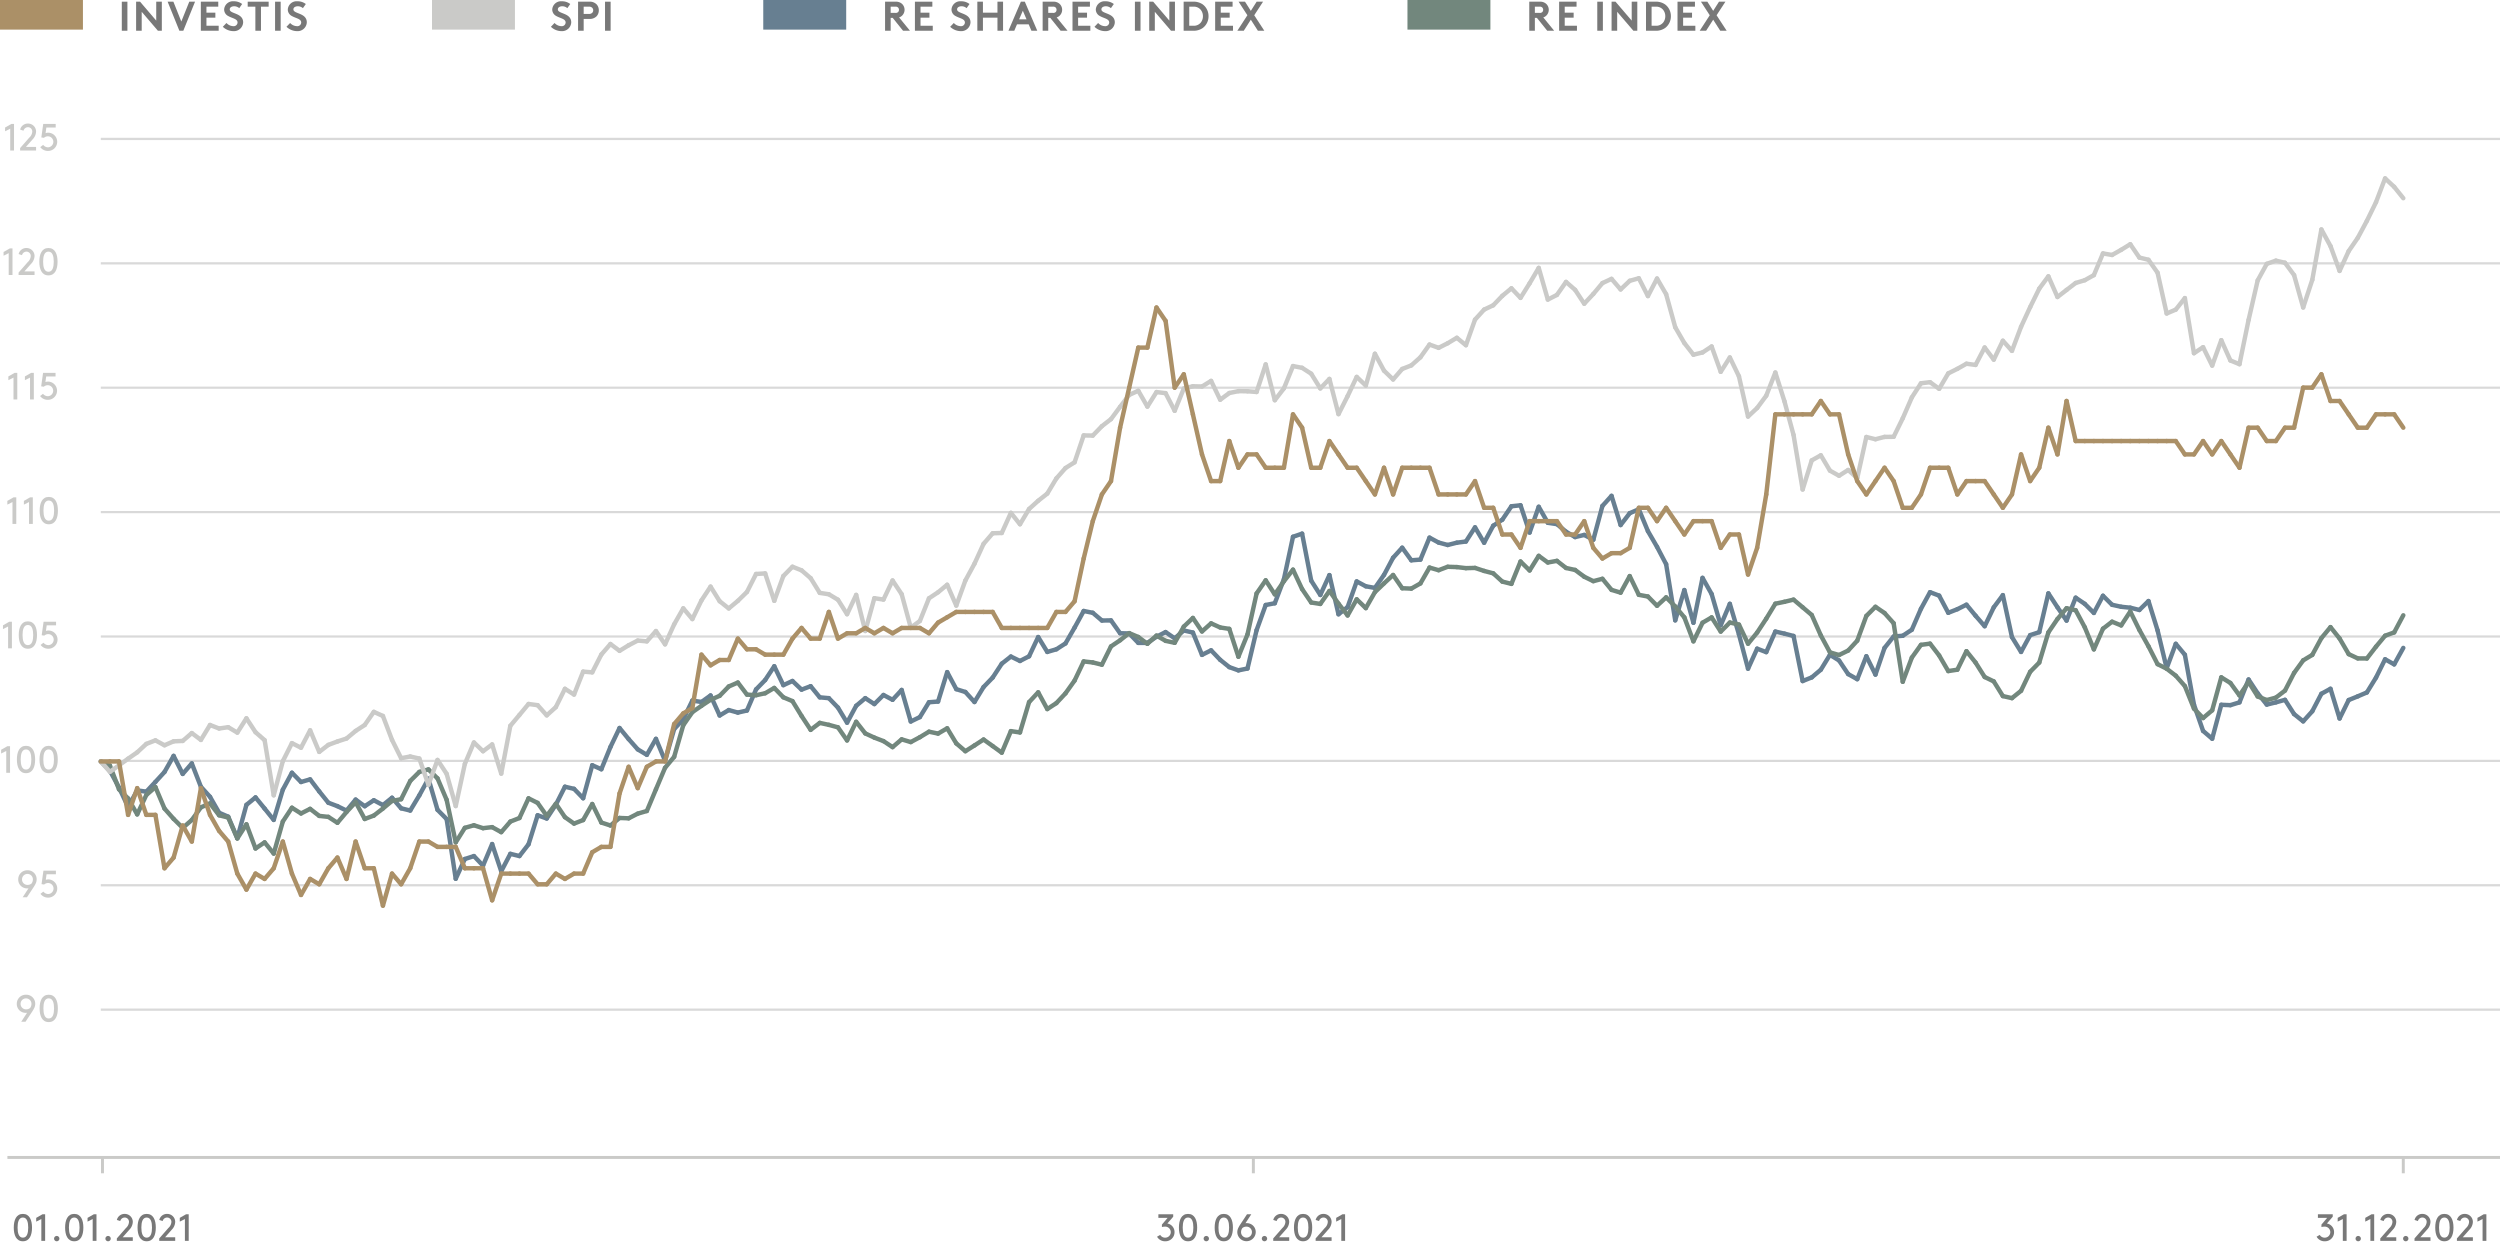 <svg xmlns="http://www.w3.org/2000/svg" viewBox="0 0 844 422"><defs><style>.cls-1{fill:#677f91;}.cls-2{fill:#787878;}.cls-3{fill:#72877d;}.cls-4{fill:#ab9067;}.cls-5{fill:#cacac8;}.cls-10,.cls-11,.cls-6,.cls-7,.cls-8,.cls-9{fill:none;}.cls-10,.cls-6{stroke:#cacac8;}.cls-6{stroke-miterlimit:10;}.cls-7{stroke:#d9d9d9;stroke-width:0.75px;}.cls-10,.cls-11,.cls-7,.cls-8,.cls-9{stroke-linejoin:round;}.cls-8{stroke:#677f91;}.cls-10,.cls-11,.cls-8,.cls-9{stroke-linecap:round;stroke-width:1.5px;}.cls-9{stroke:#72877d;}.cls-11{stroke:#ab9067;}</style></defs><g id="Ebene_5" data-name="Ebene 5"><rect class="cls-1" x="257.677" width="28" height="10"/><path class="cls-2" d="M300.689,6.033V10.376H298.798V.57h3.572a2.966,2.966,0,0,1,2.144.729,2.746,2.746,0,0,1,0,4.007,2.529,2.529,0,0,1-.981.574l3.67,4.496H304.863L301.376,6.033Zm1.569-1.681a1.159,1.159,0,0,0,.953-.294,1.129,1.129,0,0,0,.28-.742,1.141,1.141,0,0,0-.28-.757,1.156,1.156,0,0,0-.953-.308h-1.569V4.353Z"/><path class="cls-2" d="M310.769,2.252V4.282h3.012V5.964h-3.012V8.695h4.132V10.376H308.878V.57h5.883V2.252Z"/><path class="cls-2" d="M322.009,7.757A3.227,3.227,0,0,0,324.321,8.835a1.29,1.29,0,0,0,1.429-1.232c0-1.261-1.821-1.415-3.138-2.186a2.473,2.473,0,0,1-1.387-2.227A2.973,2.973,0,0,1,324.461.431a4.538,4.538,0,0,1,2.843.925l-.98,1.4a2.624,2.624,0,0,0-1.695-.645c-.714,0-1.513.309-1.513,1.064,0,1.583,4.524,1.093,4.524,4.398a3.116,3.116,0,0,1-3.32,2.941,5.228,5.228,0,0,1-3.544-1.471Z"/><path class="cls-2" d="M336.741,5.964H331.839V10.376h-1.891V.57h1.891V4.282h4.902V.57H338.632V10.376h-1.891Z"/><path class="cls-2" d="M340.447,10.376,344.649.57h1.331l4.202,9.806h-1.975l-.924-2.171h-3.937L342.422,10.376Zm3.614-3.853h2.494L345.308,3.624Z"/><path class="cls-2" d="M353.888,6.033V10.376h-1.891V.57H355.569a2.966,2.966,0,0,1,2.144.729,2.746,2.746,0,0,1,0,4.007,2.529,2.529,0,0,1-.981.574L360.402,10.376h-2.339L354.575,6.033Zm1.569-1.681a1.159,1.159,0,0,0,.953-.294,1.129,1.129,0,0,0,.28-.742,1.141,1.141,0,0,0-.28-.757,1.156,1.156,0,0,0-.953-.308h-1.569V4.353Z"/><path class="cls-2" d="M363.968,2.252V4.282h3.012V5.964h-3.012V8.695h4.132V10.376h-6.023V.57h5.883V2.252Z"/><path class="cls-2" d="M370.729,7.757A3.227,3.227,0,0,0,373.041,8.835a1.29,1.29,0,0,0,1.429-1.232c0-1.261-1.821-1.415-3.138-2.186A2.473,2.473,0,0,1,369.945,3.19,2.973,2.973,0,0,1,373.181.431a4.538,4.538,0,0,1,2.843.925l-.98,1.4a2.624,2.624,0,0,0-1.695-.645c-.714,0-1.513.309-1.513,1.064,0,1.583,4.524,1.093,4.524,4.398a3.116,3.116,0,0,1-3.32,2.941,5.228,5.228,0,0,1-3.544-1.471Z"/><path class="cls-2" d="M383.147.57h1.891V10.376h-1.891Z"/><path class="cls-2" d="M387.977.57h1.331l5.463,6.388V.57h1.891V10.376h-1.331l-5.463-6.388V10.376h-1.891Z"/><path class="cls-2" d="M402.678.57a5.393,5.393,0,0,1,3.376.925,4.925,4.925,0,0,1,1.947,3.979,4.923,4.923,0,0,1-1.947,3.978,5.386,5.386,0,0,1-3.376.925H399.597V.57Zm2.718,2.773a2.998,2.998,0,0,0-2.507-1.092h-1.401V8.695h1.401a2.996,2.996,0,0,0,2.507-1.093,3.419,3.419,0,0,0,.714-2.129A3.422,3.422,0,0,0,405.396,3.344Z"/><path class="cls-2" d="M412.128,2.252V4.282h3.012V5.964h-3.012V8.695h4.132V10.376h-6.023V.57h5.883V2.252Z"/><path class="cls-2" d="M423.427,5.151l3.404,5.225h-2.171l-2.381-3.726L419.897,10.376h-2.171l3.39-5.225L418.146.57h2.171L422.278,3.666,424.239.57h2.171Z"/><rect class="cls-3" x="475.159" width="28" height="10"/><path class="cls-2" d="M518.171,6.033V10.376h-1.891V.57h3.572a2.966,2.966,0,0,1,2.144.729,2.746,2.746,0,0,1,0,4.007,2.529,2.529,0,0,1-.981.574l3.67,4.496h-2.339L518.857,6.033Zm1.569-1.681a1.159,1.159,0,0,0,.953-.294,1.129,1.129,0,0,0,.28-.742,1.141,1.141,0,0,0-.28-.757,1.156,1.156,0,0,0-.953-.308h-1.569V4.353Z"/><path class="cls-2" d="M528.251,2.252V4.282h3.012V5.964h-3.012V8.695h4.132V10.376H526.36V.57h5.883V2.252Z"/><path class="cls-2" d="M539.239.57H541.13V10.376h-1.891Z"/><path class="cls-2" d="M544.069.57h1.331l5.463,6.388V.57h1.891V10.376H551.423l-5.463-6.388V10.376H544.069Z"/><path class="cls-2" d="M558.771.57a5.393,5.393,0,0,1,3.376.925,4.925,4.925,0,0,1,1.947,3.979,4.923,4.923,0,0,1-1.947,3.978,5.386,5.386,0,0,1-3.376.925h-3.082V.57Zm2.718,2.773a2.998,2.998,0,0,0-2.507-1.092H557.58V8.695h1.401a2.996,2.996,0,0,0,2.507-1.093,3.419,3.419,0,0,0,.714-2.129A3.422,3.422,0,0,0,561.488,3.344Z"/><path class="cls-2" d="M568.22,2.252V4.282h3.012V5.964h-3.012V8.695h4.132V10.376h-6.023V.57h5.883V2.252Z"/><path class="cls-2" d="M579.519,5.151,582.923,10.376h-2.171l-2.381-3.726L575.989,10.376H573.818l3.39-5.225L574.238.57h2.171L578.371,3.666,580.332.57h2.171Z"/><rect class="cls-4" width="28" height="10"/><path class="cls-2" d="M41.12.57h1.891V10.376H41.12Z"/><path class="cls-2" d="M45.95.57h1.331L52.744,6.958V.57h1.891V10.376H53.304l-5.463-6.388V10.376H45.95Z"/><path class="cls-2" d="M56.59.57h1.947L61.213,7.267,63.902.57h1.947L61.885,10.376H60.554Z"/><path class="cls-2" d="M69.695,2.252V4.282h3.012V5.964H69.695V8.695h4.132V10.376H67.804V.57h5.883V2.252Z"/><path class="cls-2" d="M76.456,7.757A3.227,3.227,0,0,0,78.768,8.835a1.29,1.29,0,0,0,1.429-1.232c0-1.261-1.821-1.415-3.138-2.186A2.473,2.473,0,0,1,75.672,3.19,2.973,2.973,0,0,1,78.908.431a4.539,4.539,0,0,1,2.843.925l-.98,1.4a2.624,2.624,0,0,0-1.695-.645c-.714,0-1.513.309-1.513,1.064,0,1.583,4.524,1.093,4.524,4.398a3.116,3.116,0,0,1-3.32,2.941,5.228,5.228,0,0,1-3.544-1.471Z"/><path class="cls-2" d="M90.697.57V2.252H88.106v8.124H86.214V2.252H83.623V.57Z"/><path class="cls-2" d="M92.864.57H94.755V10.376H92.864Z"/><path class="cls-2" d="M97.946,7.757A3.227,3.227,0,0,0,100.257,8.835a1.29,1.29,0,0,0,1.429-1.232c0-1.261-1.821-1.415-3.138-2.186a2.473,2.473,0,0,1-1.387-2.227A2.973,2.973,0,0,1,100.398.431a4.538,4.538,0,0,1,2.843.925l-.98,1.4a2.624,2.624,0,0,0-1.695-.645c-.714,0-1.513.309-1.513,1.064,0,1.583,4.524,1.093,4.524,4.398a3.116,3.116,0,0,1-3.32,2.941,5.228,5.228,0,0,1-3.544-1.471Z"/><rect class="cls-5" x="145.846" width="28" height="10"/><path class="cls-2" d="M187.219,7.757A3.227,3.227,0,0,0,189.53,8.835a1.29,1.29,0,0,0,1.429-1.232c0-1.261-1.821-1.415-3.138-2.186a2.473,2.473,0,0,1-1.387-2.227A2.973,2.973,0,0,1,189.671.431a4.539,4.539,0,0,1,2.843.925l-.98,1.4a2.624,2.624,0,0,0-1.695-.645c-.714,0-1.513.309-1.513,1.064,0,1.583,4.524,1.093,4.524,4.398a3.116,3.116,0,0,1-3.32,2.941,5.228,5.228,0,0,1-3.544-1.471Z"/><path class="cls-2" d="M197.048,6.384V10.376h-1.891V.57h3.684a3.218,3.218,0,0,1,2.549.883,2.947,2.947,0,0,1,.771,2.031,2.949,2.949,0,0,1-.771,2.031,3.247,3.247,0,0,1-2.549.868Zm1.709-1.681a1.481,1.481,0,0,0,1.19-.393,1.176,1.176,0,0,0,.322-.826,1.213,1.213,0,0,0-.322-.841A1.481,1.481,0,0,0,198.757,2.252h-1.709V4.703Z"/><path class="cls-2" d="M204.256.57h1.891V10.376h-1.891Z"/><line class="cls-6" x1="844" y1="390.752" x2="2.499" y2="390.752"/><path class="cls-2" d="M7.729,409.814c2.246,0,3.08,2.066,3.08,4.62s-.834,4.619-3.08,4.619-3.08-2.065-3.08-4.619S5.484,409.814,7.729,409.814Zm0,1.22c-1.412,0-1.796,1.604-1.796,3.4,0,1.796.385,3.4,1.796,3.4s1.796-1.604,1.796-3.4C9.526,412.638,9.141,411.034,7.729,411.034Z"/><path class="cls-2" d="M12.224,412.42v-1.271l2.117-1.206h.898v8.982h-1.283v-7.379Z"/><path class="cls-2" d="M19.156,417.258a.898.898,0,1,1-.898.898A.892.892,0,0,1,19.156,417.258Z"/><path class="cls-2" d="M25.062,409.814c2.246,0,3.08,2.066,3.08,4.62s-.834,4.619-3.08,4.619-3.08-2.065-3.08-4.619S22.816,409.814,25.062,409.814Zm0,1.22c-1.412,0-1.796,1.604-1.796,3.4,0,1.796.385,3.4,1.796,3.4s1.796-1.604,1.796-3.4C26.858,412.638,26.473,411.034,25.062,411.034Z"/><path class="cls-2" d="M29.557,412.42v-1.271l2.117-1.206h.898v8.982H31.289v-7.379Z"/><path class="cls-2" d="M36.489,417.258a.898.898,0,1,1-.898.898A.892.892,0,0,1,36.489,417.258Z"/><path class="cls-2" d="M39.455,411.855a2.649,2.649,0,0,1,2.644-2.041,2.698,2.698,0,0,1,2.733,2.708,3.983,3.983,0,0,1-1.168,2.631l-2.258,2.554h3.426v1.219H39.443v-.834l3.067-3.504a3.008,3.008,0,0,0,1.04-2.065,1.451,1.451,0,0,0-1.424-1.488,1.557,1.557,0,0,0-1.527,1.193Z"/><path class="cls-2" d="M49.519,409.814c2.246,0,3.08,2.066,3.08,4.62s-.834,4.619-3.08,4.619-3.08-2.065-3.08-4.619S47.274,409.814,49.519,409.814Zm0,1.22c-1.412,0-1.796,1.604-1.796,3.4,0,1.796.385,3.4,1.796,3.4s1.796-1.604,1.796-3.4C51.316,412.638,50.931,411.034,49.519,411.034Z"/><path class="cls-2" d="M53.771,411.855a2.649,2.649,0,0,1,2.644-2.041,2.698,2.698,0,0,1,2.733,2.708,3.983,3.983,0,0,1-1.168,2.631l-2.258,2.554h3.426v1.219H53.758v-.834l3.067-3.504a3.008,3.008,0,0,0,1.04-2.065,1.451,1.451,0,0,0-1.424-1.488,1.557,1.557,0,0,0-1.527,1.193Z"/><path class="cls-2" d="M60.691,412.42v-1.271l2.117-1.206h.898v8.982H62.423v-7.379Z"/><path class="cls-2" d="M391.685,416.898a1.886,1.886,0,0,0,1.694.937,1.862,1.862,0,1,0-.077-3.722,3.961,3.961,0,0,0-1.04.142v-.834l1.912-2.259h-3.105v-1.219h5.005v.834l-1.977,2.271a2.918,2.918,0,0,1,2.425,2.926,3.045,3.045,0,0,1-3.067,3.079,3.079,3.079,0,0,1-2.836-1.539Z"/><path class="cls-2" d="M401.082,409.814c2.246,0,3.08,2.066,3.08,4.62s-.834,4.619-3.08,4.619-3.08-2.065-3.08-4.619S398.837,409.814,401.082,409.814Zm0,1.22c-1.412,0-1.796,1.604-1.796,3.4,0,1.796.385,3.4,1.796,3.4s1.796-1.604,1.796-3.4C402.879,412.638,402.494,411.034,401.082,411.034Z"/><path class="cls-2" d="M407.246,417.258a.898.898,0,1,1-.898.898A.892.892,0,0,1,407.246,417.258Z"/><path class="cls-2" d="M413.151,409.814c2.246,0,3.08,2.066,3.08,4.62s-.834,4.619-3.08,4.619-3.08-2.065-3.08-4.619S410.905,409.814,413.151,409.814Zm0,1.22c-1.412,0-1.796,1.604-1.796,3.4,0,1.796.385,3.4,1.796,3.4s1.796-1.604,1.796-3.4C414.947,412.638,414.562,411.034,413.151,411.034Z"/><path class="cls-2" d="M420.469,412.959a3.106,3.106,0,0,1,.488-.026,2.978,2.978,0,0,1,2.977,3.042,3.113,3.113,0,0,1-6.224.038,3.238,3.238,0,0,1,.295-1.373,10.454,10.454,0,0,1,.847-1.463l2.13-3.233h1.45Zm-1.489,3.016A1.835,1.835,0,1,0,422.651,416a1.833,1.833,0,0,0-1.81-1.887,2.04,2.04,0,0,0-1.412.475A2.379,2.379,0,0,0,418.98,415.975Z"/><path class="cls-2" d="M426.889,417.258a.898.898,0,1,1-.898.898A.892.892,0,0,1,426.889,417.258Z"/><path class="cls-2" d="M429.856,411.855a2.649,2.649,0,0,1,2.644-2.041,2.698,2.698,0,0,1,2.733,2.708,3.983,3.983,0,0,1-1.168,2.631l-2.258,2.554h3.426v1.219H429.843v-.834l3.067-3.504a3.008,3.008,0,0,0,1.04-2.065,1.451,1.451,0,0,0-1.424-1.488,1.557,1.557,0,0,0-1.527,1.193Z"/><path class="cls-2" d="M439.92,409.814c2.246,0,3.08,2.066,3.08,4.62s-.834,4.619-3.08,4.619-3.08-2.065-3.08-4.619S437.674,409.814,439.92,409.814Zm0,1.22c-1.412,0-1.796,1.604-1.796,3.4,0,1.796.385,3.4,1.796,3.4s1.796-1.604,1.796-3.4C441.716,412.638,441.331,411.034,439.92,411.034Z"/><path class="cls-2" d="M444.171,411.855a2.649,2.649,0,0,1,2.644-2.041,2.698,2.698,0,0,1,2.733,2.708,3.983,3.983,0,0,1-1.168,2.631l-2.258,2.554h3.426v1.219h-5.39v-.834l3.067-3.504a3.008,3.008,0,0,0,1.04-2.065,1.451,1.451,0,0,0-1.424-1.488,1.557,1.557,0,0,0-1.527,1.193Z"/><path class="cls-2" d="M451.09,412.42v-1.271l2.117-1.206h.898v8.982h-1.283v-7.379Z"/><line class="cls-6" x1="34.596" y1="396.101" x2="34.596" y2="390.752"/><line class="cls-6" x1="423.134" y1="396.101" x2="423.134" y2="390.752"/><line class="cls-6" x1="811.351" y1="396.101" x2="811.351" y2="390.752"/><path class="cls-2" d="M783.143,416.898a1.886,1.886,0,0,0,1.694.937,1.862,1.862,0,1,0-.077-3.722,3.949,3.949,0,0,0-1.039.142v-.834l1.911-2.259h-3.105v-1.219h5.005v.834l-1.976,2.271a2.917,2.917,0,0,1,2.425,2.926,3.045,3.045,0,0,1-3.066,3.079,3.077,3.077,0,0,1-2.836-1.539Z"/><path class="cls-2" d="M789.203,412.42v-1.271l2.117-1.206h.898v8.982h-1.283v-7.379Z"/><path class="cls-2" d="M796.135,417.258a.898.898,0,1,1-.898.898A.892.892,0,0,1,796.135,417.258Z"/><path class="cls-2" d="M798.511,412.42v-1.271l2.117-1.206h.898v8.982h-1.283v-7.379Z"/><path class="cls-2" d="M803.596,411.855a2.648,2.648,0,0,1,2.644-2.041,2.698,2.698,0,0,1,2.733,2.708,3.985,3.985,0,0,1-1.168,2.631L805.546,417.707h3.427v1.219h-5.39v-.834l3.067-3.504a3.012,3.012,0,0,0,1.039-2.065,1.45,1.45,0,0,0-1.425-1.488,1.556,1.556,0,0,0-1.526,1.193Z"/><path class="cls-2" d="M812.184,417.258a.898.898,0,1,1-.898.898A.892.892,0,0,1,812.184,417.258Z"/><path class="cls-2" d="M815.151,411.855a2.648,2.648,0,0,1,2.644-2.041,2.698,2.698,0,0,1,2.733,2.708,3.985,3.985,0,0,1-1.168,2.631l-2.259,2.554h3.427v1.219h-5.39v-.834l3.067-3.504a3.012,3.012,0,0,0,1.039-2.065,1.45,1.45,0,0,0-1.425-1.488,1.556,1.556,0,0,0-1.526,1.193Z"/><path class="cls-2" d="M825.214,409.814c2.246,0,3.08,2.066,3.08,4.62s-.834,4.619-3.08,4.619c-2.245,0-3.079-2.065-3.079-4.619S822.969,409.814,825.214,409.814Zm0,1.22c-1.411,0-1.796,1.604-1.796,3.4,0,1.796.385,3.4,1.796,3.4,1.412,0,1.797-1.604,1.797-3.4C827.011,412.638,826.626,411.034,825.214,411.034Z"/><path class="cls-2" d="M829.466,411.855a2.648,2.648,0,0,1,2.644-2.041,2.698,2.698,0,0,1,2.733,2.708,3.985,3.985,0,0,1-1.168,2.631l-2.259,2.554h3.427v1.219h-5.39v-.834l3.067-3.504a3.012,3.012,0,0,0,1.039-2.065,1.45,1.45,0,0,0-1.425-1.488,1.556,1.556,0,0,0-1.526,1.193Z"/><path class="cls-2" d="M836.386,412.42v-1.271l2.117-1.206h.898v8.982h-1.283v-7.379Z"/><path class="cls-5" d="M9.617,299.899a3.227,3.227,0,0,1-.488.025,2.977,2.977,0,0,1-2.977-3.041,3.042,3.042,0,0,1,3.118-3.08,3.015,3.015,0,0,1,3.105,3.042,3.237,3.237,0,0,1-.295,1.373,10.385,10.385,0,0,1-.847,1.463L9.103,302.915H7.653Zm1.488-3.016a1.835,1.835,0,1,0-3.67-.026,1.833,1.833,0,0,0,1.809,1.887,2.038,2.038,0,0,0,1.412-.475A2.374,2.374,0,0,0,11.105,296.884Z"/><path class="cls-5" d="M15.715,295.151l-.256,1.886a2.673,2.673,0,0,1,.847-.154,3.08,3.08,0,0,1-.013,6.159,3.193,3.193,0,0,1-2.631-1.283l.976-.757a2.131,2.131,0,0,0,1.668.821,1.862,1.862,0,0,0-.039-3.721,2.017,2.017,0,0,0-1.36.513l-.886-.128.642-4.556h4.209v1.219Z"/><path class="cls-5" d="M9.133,341.914a3.227,3.227,0,0,1-.488.025,2.977,2.977,0,0,1-2.977-3.041,3.042,3.042,0,0,1,3.118-3.08,3.015,3.015,0,0,1,3.105,3.041,3.241,3.241,0,0,1-.295,1.374,10.413,10.413,0,0,1-.847,1.463l-2.13,3.233H7.17Zm1.488-3.016a1.835,1.835,0,1,0-3.67-.025,1.832,1.832,0,0,0,1.809,1.886,2.04,2.04,0,0,0,1.412-.475A2.373,2.373,0,0,0,10.622,338.898Z"/><path class="cls-5" d="M16.451,335.818c2.246,0,3.08,2.066,3.08,4.62s-.834,4.619-3.08,4.619-3.08-2.065-3.08-4.619S14.206,335.818,16.451,335.818Zm0,1.22c-1.412,0-1.796,1.604-1.796,3.4,0,1.796.385,3.4,1.796,3.4s1.796-1.604,1.796-3.4C18.248,338.642,17.863,337.038,16.451,337.038Z"/><path class="cls-5" d="M.374,254.394v-1.27l2.117-1.207h.898v8.983H2.107v-7.379Z"/><path class="cls-5" d="M8.782,251.789c2.246,0,3.08,2.066,3.08,4.62s-.834,4.62-3.08,4.62-3.08-2.066-3.08-4.62S6.537,251.789,8.782,251.789Zm0,1.219c-1.412,0-1.796,1.604-1.796,3.401,0,1.796.385,3.4,1.796,3.4s1.796-1.604,1.796-3.4C10.579,254.612,10.194,253.008,8.782,253.008Z"/><path class="cls-5" d="M16.421,251.789c2.246,0,3.08,2.066,3.08,4.62s-.834,4.62-3.08,4.62-3.08-2.066-3.08-4.62S14.175,251.789,16.421,251.789Zm0,1.219c-1.412,0-1.796,1.604-1.796,3.401,0,1.796.385,3.4,1.796,3.4s1.796-1.604,1.796-3.4C18.217,254.612,17.833,253.008,16.421,253.008Z"/><path class="cls-5" d="M1.002,212.379v-1.27l2.117-1.207H4.018v8.983H2.735v-7.379Z"/><path class="cls-5" d="M9.41,209.774c2.246,0,3.08,2.066,3.08,4.62s-.834,4.62-3.08,4.62-3.08-2.066-3.08-4.62S7.165,209.774,9.41,209.774Zm0,1.219c-1.412,0-1.796,1.604-1.796,3.401,0,1.796.385,3.4,1.796,3.4s1.796-1.604,1.796-3.4C11.207,212.598,10.822,210.994,9.41,210.994Z"/><path class="cls-5" d="M15.766,211.122l-.256,1.886a2.673,2.673,0,0,1,.847-.154,3.08,3.08,0,0,1-.013,6.16,3.194,3.194,0,0,1-2.631-1.283l.976-.757a2.131,2.131,0,0,0,1.668.821,1.862,1.862,0,0,0-.039-3.721,2.017,2.017,0,0,0-1.36.513l-.886-.128.642-4.556h4.209v1.219Z"/><path class="cls-5" d="M2.479,170.365v-1.27l2.117-1.207h.898v8.983H4.212v-7.379Z"/><path class="cls-5" d="M8.064,170.365v-1.27l2.117-1.207h.898v8.983H9.797v-7.379Z"/><path class="cls-5" d="M16.472,167.76c2.246,0,3.08,2.066,3.08,4.62s-.834,4.62-3.08,4.62-3.08-2.066-3.08-4.62S14.226,167.76,16.472,167.76Zm0,1.219c-1.412,0-1.796,1.604-1.796,3.401,0,1.796.385,3.4,1.796,3.4s1.796-1.604,1.796-3.4C18.268,170.583,17.883,168.979,16.472,168.979Z"/><path class="cls-5" d="M2.821,128.35v-1.27l2.117-1.207h.898v8.983H4.553v-7.379Z"/><path class="cls-5" d="M8.406,128.35v-1.27l2.117-1.207h.898v8.983h-1.283v-7.379Z"/><path class="cls-5" d="M15.594,127.093,15.338,128.979a2.673,2.673,0,0,1,.847-.154,3.08,3.08,0,0,1-.013,6.16,3.194,3.194,0,0,1-2.631-1.283l.976-.757a2.131,2.131,0,0,0,1.668.821,1.862,1.862,0,0,0-.039-3.721,2.017,2.017,0,0,0-1.36.513l-.886-.128.642-4.556h4.209v1.219Z"/><path class="cls-5" d="M1.716,44.321v-1.27l2.117-1.207h.898v8.983H3.449V43.448Z"/><path class="cls-5" d="M6.801,43.756a2.649,2.649,0,0,1,2.644-2.041,2.698,2.698,0,0,1,2.733,2.708,3.979,3.979,0,0,1-1.168,2.63l-2.258,2.554h3.426v1.219H6.788v-.834L9.855,46.49a3.011,3.011,0,0,0,1.04-2.066,1.451,1.451,0,0,0-1.424-1.489A1.558,1.558,0,0,0,7.943,44.128Z"/><path class="cls-5" d="M15.646,43.063l-.256,1.886a2.673,2.673,0,0,1,.847-.154,3.08,3.08,0,0,1-.013,6.16,3.194,3.194,0,0,1-2.631-1.283L14.568,48.915a2.131,2.131,0,0,0,1.668.821,1.862,1.862,0,0,0-.039-3.721,2.017,2.017,0,0,0-1.36.513l-.886-.128.642-4.556h4.209v1.219Z"/><path class="cls-5" d="M1.203,86.335v-1.27L3.32,83.859h.898V92.842H2.935V85.463Z"/><path class="cls-5" d="M6.287,85.771a2.649,2.649,0,0,1,2.644-2.041,2.698,2.698,0,0,1,2.733,2.708,3.979,3.979,0,0,1-1.168,2.63l-2.258,2.554h3.426V92.842H6.275v-.834l3.067-3.503A3.011,3.011,0,0,0,10.381,86.438a1.451,1.451,0,0,0-1.424-1.489,1.558,1.558,0,0,0-1.527,1.193Z"/><path class="cls-5" d="M16.351,83.73c2.246,0,3.08,2.066,3.08,4.62s-.834,4.62-3.08,4.62-3.08-2.066-3.08-4.62S14.106,83.73,16.351,83.73Zm0,1.219c-1.412,0-1.796,1.604-1.796,3.401,0,1.796.385,3.4,1.796,3.4s1.796-1.604,1.796-3.4C18.148,86.554,17.763,84.95,16.351,84.95Z"/><line class="cls-7" x1="34.03" y1="46.904" x2="844" y2="46.904"/><line class="cls-7" x1="34.03" y1="88.898" x2="844" y2="88.898"/><line class="cls-7" x1="34.03" y1="130.892" x2="844" y2="130.892"/><line class="cls-7" x1="34.03" y1="172.886" x2="844" y2="172.886"/><line class="cls-7" x1="34.03" y1="214.88" x2="844" y2="214.88"/><line class="cls-7" x1="34.03" y1="256.874" x2="844" y2="256.874"/><line class="cls-7" x1="34.03" y1="298.868" x2="844" y2="298.868"/><line class="cls-7" x1="34.03" y1="340.862" x2="844" y2="340.862"/><line class="cls-8" x1="37.102" y1="260.202" x2="34.03" y2="257.067"/><line class="cls-8" x1="40.175" y1="265.862" x2="37.102" y2="260.202"/><line class="cls-8" x1="43.247" y1="272.413" x2="40.175" y2="265.862"/><line class="cls-8" x1="46.32" y1="266.832" x2="43.247" y2="272.413"/><line class="cls-8" x1="49.392" y1="267.266" x2="46.32" y2="266.832"/><line class="cls-8" x1="52.465" y1="263.98" x2="49.392" y2="267.266"/><line class="cls-8" x1="55.537" y1="260.617" x2="52.465" y2="263.98"/><line class="cls-8" x1="58.609" y1="255.19" x2="55.537" y2="260.617"/><line class="cls-8" x1="61.682" y1="261.273" x2="58.609" y2="255.19"/><line class="cls-8" x1="64.754" y1="257.737" x2="61.682" y2="261.273"/><line class="cls-8" x1="67.827" y1="265.623" x2="64.754" y2="257.737"/><line class="cls-8" x1="70.899" y1="269.007" x2="67.827" y2="265.623"/><line class="cls-8" x1="73.971" y1="274.385" x2="70.899" y2="269.007"/><line class="cls-8" x1="77.044" y1="275.716" x2="73.971" y2="274.385"/><line class="cls-8" x1="80.116" y1="282.949" x2="77.044" y2="275.716"/><line class="cls-8" x1="83.189" y1="271.722" x2="80.116" y2="282.949"/><line class="cls-8" x1="86.261" y1="269.205" x2="83.189" y2="271.722"/><line class="cls-8" x1="89.334" y1="272.975" x2="86.261" y2="269.205"/><line class="cls-8" x1="92.406" y1="276.801" x2="89.334" y2="272.975"/><line class="cls-8" x1="95.478" y1="266.605" x2="92.406" y2="276.801"/><line class="cls-8" x1="98.551" y1="260.885" x2="95.478" y2="266.605"/><line class="cls-8" x1="101.623" y1="264.004" x2="98.551" y2="260.885"/><line class="cls-8" x1="104.696" y1="263.117" x2="101.623" y2="264.004"/><line class="cls-8" x1="107.768" y1="267.174" x2="104.696" y2="263.117"/><line class="cls-8" x1="110.84" y1="270.992" x2="107.768" y2="267.174"/><line class="cls-8" x1="113.913" y1="272.161" x2="110.84" y2="270.992"/><line class="cls-8" x1="116.985" y1="273.664" x2="113.913" y2="272.161"/><line class="cls-8" x1="120.058" y1="269.946" x2="116.985" y2="273.664"/><line class="cls-8" x1="123.13" y1="272.183" x2="120.058" y2="269.946"/><line class="cls-8" x1="126.202" y1="270.171" x2="123.13" y2="272.183"/><line class="cls-8" x1="129.275" y1="271.795" x2="126.202" y2="270.171"/><line class="cls-8" x1="132.347" y1="269.325" x2="129.275" y2="271.795"/><line class="cls-8" x1="135.42" y1="272.883" x2="132.347" y2="269.325"/><line class="cls-8" x1="138.492" y1="273.639" x2="135.42" y2="272.883"/><line class="cls-8" x1="141.565" y1="268.511" x2="138.492" y2="273.639"/><line class="cls-8" x1="144.637" y1="262.9" x2="141.565" y2="268.511"/><line class="cls-8" x1="147.709" y1="273.401" x2="144.637" y2="262.9"/><line class="cls-8" x1="150.782" y1="276.514" x2="147.709" y2="273.401"/><line class="cls-8" x1="153.854" y1="296.668" x2="150.782" y2="276.514"/><line class="cls-8" x1="156.927" y1="290.005" x2="153.854" y2="296.668"/><line class="cls-8" x1="159.999" y1="289.015" x2="156.927" y2="290.005"/><line class="cls-8" x1="163.071" y1="292.24" x2="159.999" y2="289.015"/><line class="cls-8" x1="166.144" y1="284.956" x2="163.071" y2="292.24"/><line class="cls-8" x1="169.216" y1="294.143" x2="166.144" y2="284.956"/><line class="cls-8" x1="172.289" y1="288.256" x2="169.216" y2="294.143"/><line class="cls-8" x1="175.361" y1="289.002" x2="172.289" y2="288.256"/><line class="cls-8" x1="178.434" y1="285.029" x2="175.361" y2="289.002"/><line class="cls-8" x1="181.506" y1="275.234" x2="178.434" y2="285.029"/><line class="cls-8" x1="184.578" y1="276.327" x2="181.506" y2="275.234"/><line class="cls-8" x1="187.651" y1="271.665" x2="184.578" y2="276.327"/><line class="cls-8" x1="190.723" y1="265.599" x2="187.651" y2="271.665"/><line class="cls-8" x1="193.796" y1="266.315" x2="190.723" y2="265.599"/><line class="cls-8" x1="196.868" y1="269.487" x2="193.796" y2="266.315"/><line class="cls-8" x1="199.94" y1="258.342" x2="196.868" y2="269.487"/><line class="cls-8" x1="203.013" y1="259.7" x2="199.94" y2="258.342"/><line class="cls-8" x1="206.085" y1="252.183" x2="203.013" y2="259.7"/><line class="cls-8" x1="209.158" y1="245.778" x2="206.085" y2="252.183"/><line class="cls-8" x1="212.23" y1="249.52" x2="209.158" y2="245.778"/><line class="cls-8" x1="215.302" y1="252.988" x2="212.23" y2="249.52"/><line class="cls-8" x1="218.375" y1="254.833" x2="215.302" y2="252.988"/><line class="cls-8" x1="221.447" y1="249.439" x2="218.375" y2="254.833"/><line class="cls-8" x1="224.52" y1="256.801" x2="221.447" y2="249.439"/><line class="cls-8" x1="227.592" y1="246.138" x2="224.52" y2="256.801"/><line class="cls-8" x1="230.665" y1="242.83" x2="227.592" y2="246.138"/><line class="cls-8" x1="233.737" y1="236.509" x2="230.665" y2="242.83"/><line class="cls-8" x1="236.809" y1="236.989" x2="233.737" y2="236.509"/><line class="cls-8" x1="239.882" y1="234.792" x2="236.809" y2="236.989"/><line class="cls-8" x1="242.954" y1="241.553" x2="239.882" y2="234.792"/><line class="cls-8" x1="246.027" y1="239.719" x2="242.954" y2="241.553"/><line class="cls-8" x1="249.099" y1="240.568" x2="246.027" y2="239.719"/><line class="cls-8" x1="252.171" y1="239.869" x2="249.099" y2="240.568"/><line class="cls-8" x1="255.244" y1="232.742" x2="252.171" y2="239.869"/><line class="cls-8" x1="258.316" y1="229.577" x2="255.244" y2="232.742"/><line class="cls-8" x1="261.389" y1="224.926" x2="258.316" y2="229.577"/><line class="cls-8" x1="264.461" y1="231.31" x2="261.389" y2="224.926"/><line class="cls-8" x1="267.533" y1="229.903" x2="264.461" y2="231.31"/><line class="cls-8" x1="270.606" y1="232.82" x2="267.533" y2="229.903"/><line class="cls-8" x1="273.678" y1="231.66" x2="270.606" y2="232.82"/><line class="cls-8" x1="276.751" y1="235.421" x2="273.678" y2="231.66"/><line class="cls-8" x1="279.823" y1="235.7" x2="276.751" y2="235.421"/><line class="cls-8" x1="282.896" y1="238.884" x2="279.823" y2="235.7"/><line class="cls-8" x1="285.968" y1="243.98" x2="282.896" y2="238.884"/><line class="cls-8" x1="289.04" y1="238.282" x2="285.968" y2="243.98"/><line class="cls-8" x1="292.113" y1="235.698" x2="289.04" y2="238.282"/><line class="cls-8" x1="295.185" y1="237.696" x2="292.113" y2="235.698"/><line class="cls-8" x1="298.258" y1="234.629" x2="295.185" y2="237.696"/><line class="cls-8" x1="301.33" y1="236.251" x2="298.258" y2="234.629"/><line class="cls-8" x1="304.402" y1="232.932" x2="301.33" y2="236.251"/><line class="cls-8" x1="307.475" y1="243.578" x2="304.402" y2="232.932"/><line class="cls-8" x1="310.547" y1="242.092" x2="307.475" y2="243.578"/><line class="cls-8" x1="313.62" y1="237.075" x2="310.547" y2="242.092"/><line class="cls-8" x1="316.692" y1="236.842" x2="313.62" y2="237.075"/><line class="cls-8" x1="319.765" y1="226.911" x2="316.692" y2="236.842"/><line class="cls-8" x1="322.837" y1="232.658" x2="319.765" y2="226.911"/><line class="cls-8" x1="325.909" y1="233.618" x2="322.837" y2="232.658"/><line class="cls-8" x1="328.982" y1="236.999" x2="325.909" y2="233.618"/><line class="cls-8" x1="332.054" y1="231.939" x2="328.982" y2="236.999"/><line class="cls-8" x1="335.127" y1="228.747" x2="332.054" y2="231.939"/><line class="cls-8" x1="338.199" y1="224.058" x2="335.127" y2="228.747"/><line class="cls-8" x1="341.271" y1="221.653" x2="338.199" y2="224.058"/><line class="cls-8" x1="344.344" y1="223.145" x2="341.271" y2="221.653"/><line class="cls-8" x1="347.416" y1="221.569" x2="344.344" y2="223.145"/><line class="cls-8" x1="350.489" y1="215.063" x2="347.416" y2="221.569"/><line class="cls-8" x1="353.561" y1="220.094" x2="350.489" y2="215.063"/><line class="cls-8" x1="356.633" y1="219.199" x2="353.561" y2="220.094"/><line class="cls-8" x1="359.706" y1="217.219" x2="356.633" y2="219.199"/><line class="cls-8" x1="362.778" y1="211.888" x2="359.706" y2="217.219"/><line class="cls-8" x1="365.851" y1="206.269" x2="362.778" y2="211.888"/><line class="cls-8" x1="368.923" y1="206.882" x2="365.851" y2="206.269"/><line class="cls-8" x1="371.996" y1="209.485" x2="368.923" y2="206.882"/><line class="cls-8" x1="375.068" y1="209.447" x2="371.996" y2="209.485"/><line class="cls-8" x1="378.14" y1="213.783" x2="375.068" y2="209.447"/><line class="cls-8" x1="381.213" y1="213.851" x2="378.14" y2="213.783"/><line class="cls-8" x1="384.285" y1="217.04" x2="381.213" y2="213.851"/><line class="cls-8" x1="387.358" y1="217.037" x2="384.285" y2="217.04"/><line class="cls-8" x1="390.43" y1="214.96" x2="387.358" y2="217.037"/><line class="cls-8" x1="393.502" y1="213.39" x2="390.43" y2="214.96"/><line class="cls-8" x1="396.575" y1="215.503" x2="393.502" y2="213.39"/><line class="cls-8" x1="399.647" y1="212.848" x2="396.575" y2="215.503"/><line class="cls-8" x1="402.72" y1="213.55" x2="399.647" y2="212.848"/><line class="cls-8" x1="405.792" y1="221.084" x2="402.72" y2="213.55"/><line class="cls-8" x1="408.865" y1="219.549" x2="405.792" y2="221.084"/><line class="cls-8" x1="411.937" y1="222.76" x2="408.865" y2="219.549"/><line class="cls-8" x1="415.009" y1="225.219" x2="411.937" y2="222.76"/><line class="cls-8" x1="418.082" y1="226.317" x2="415.009" y2="225.219"/><line class="cls-8" x1="421.154" y1="225.688" x2="418.082" y2="226.317"/><line class="cls-8" x1="424.227" y1="212.742" x2="421.154" y2="225.688"/><line class="cls-8" x1="427.299" y1="204.248" x2="424.227" y2="212.742"/><line class="cls-8" x1="430.371" y1="203.655" x2="427.299" y2="204.248"/><line class="cls-8" x1="433.444" y1="195.541" x2="430.371" y2="203.655"/><line class="cls-8" x1="436.516" y1="181.217" x2="433.444" y2="195.541"/><line class="cls-8" x1="439.589" y1="180.159" x2="436.516" y2="181.217"/><line class="cls-8" x1="442.661" y1="196.032" x2="439.589" y2="180.159"/><line class="cls-8" x1="445.733" y1="200.861" x2="442.661" y2="196.032"/><line class="cls-8" x1="448.806" y1="194.155" x2="445.733" y2="200.861"/><line class="cls-8" x1="451.878" y1="207.381" x2="448.806" y2="194.155"/><line class="cls-8" x1="454.951" y1="204.943" x2="451.878" y2="207.381"/><line class="cls-8" x1="458.023" y1="196.286" x2="454.951" y2="204.943"/><line class="cls-8" x1="461.096" y1="197.93" x2="458.023" y2="196.286"/><line class="cls-8" x1="464.168" y1="198.483" x2="461.096" y2="197.93"/><line class="cls-8" x1="467.24" y1="194.082" x2="464.168" y2="198.483"/><line class="cls-8" x1="470.313" y1="188.289" x2="467.24" y2="194.082"/><line class="cls-8" x1="473.385" y1="184.908" x2="470.313" y2="188.289"/><line class="cls-8" x1="476.458" y1="189.157" x2="473.385" y2="184.908"/><line class="cls-8" x1="479.53" y1="188.924" x2="476.458" y2="189.157"/><line class="cls-8" x1="482.602" y1="181.507" x2="479.53" y2="188.924"/><line class="cls-8" x1="485.675" y1="183.164" x2="482.602" y2="181.507"/><line class="cls-8" x1="488.747" y1="183.986" x2="485.675" y2="183.164"/><line class="cls-8" x1="491.82" y1="183.213" x2="488.747" y2="183.986"/><line class="cls-8" x1="494.892" y1="182.814" x2="491.82" y2="183.213"/><line class="cls-8" x1="497.965" y1="178.028" x2="494.892" y2="182.814"/><line class="cls-8" x1="501.037" y1="183.234" x2="497.965" y2="178.028"/><line class="cls-8" x1="504.109" y1="177.482" x2="501.037" y2="183.234"/><line class="cls-8" x1="507.182" y1="175.451" x2="504.109" y2="177.482"/><line class="cls-8" x1="510.254" y1="170.917" x2="507.182" y2="175.451"/><line class="cls-8" x1="513.327" y1="170.584" x2="510.254" y2="170.917"/><line class="cls-8" x1="516.399" y1="179.793" x2="513.327" y2="170.584"/><line class="cls-8" x1="519.471" y1="171.085" x2="516.399" y2="179.793"/><line class="cls-8" x1="522.544" y1="176.495" x2="519.471" y2="171.085"/><line class="cls-8" x1="525.616" y1="176.948" x2="522.544" y2="176.495"/><line class="cls-8" x1="528.689" y1="179.5" x2="525.616" y2="176.948"/><line class="cls-8" x1="531.761" y1="181.32" x2="528.689" y2="179.5"/><line class="cls-8" x1="534.833" y1="180.593" x2="531.761" y2="181.32"/><line class="cls-8" x1="537.906" y1="182.22" x2="534.833" y2="180.593"/><line class="cls-8" x1="540.978" y1="170.803" x2="537.906" y2="182.22"/><line class="cls-8" x1="544.051" y1="167.4" x2="540.978" y2="170.803"/><line class="cls-8" x1="547.123" y1="177.252" x2="544.051" y2="167.4"/><line class="cls-8" x1="550.196" y1="173.249" x2="547.123" y2="177.252"/><line class="cls-8" x1="553.268" y1="171.92" x2="550.196" y2="173.249"/><line class="cls-8" x1="556.34" y1="179.313" x2="553.268" y2="171.92"/><line class="cls-8" x1="559.413" y1="184.615" x2="556.34" y2="179.313"/><line class="cls-8" x1="562.485" y1="190.478" x2="559.413" y2="184.615"/><line class="cls-8" x1="565.558" y1="209.428" x2="562.485" y2="190.478"/><line class="cls-8" x1="568.63" y1="199.207" x2="565.558" y2="209.428"/><line class="cls-8" x1="571.702" y1="210.244" x2="568.63" y2="199.207"/><line class="cls-8" x1="574.775" y1="195.088" x2="571.702" y2="210.244"/><line class="cls-8" x1="577.847" y1="200.552" x2="574.775" y2="195.088"/><line class="cls-8" x1="580.92" y1="211.099" x2="577.847" y2="200.552"/><line class="cls-8" x1="583.992" y1="203.852" x2="580.92" y2="211.099"/><line class="cls-8" x1="587.065" y1="214.152" x2="583.992" y2="203.852"/><line class="cls-8" x1="590.137" y1="225.756" x2="587.065" y2="214.152"/><line class="cls-8" x1="593.209" y1="218.993" x2="590.137" y2="225.756"/><line class="cls-8" x1="596.282" y1="220.156" x2="593.209" y2="218.993"/><line class="cls-8" x1="599.354" y1="213.217" x2="596.282" y2="220.156"/><line class="cls-8" x1="602.427" y1="213.916" x2="599.354" y2="213.217"/><line class="cls-8" x1="605.499" y1="214.705" x2="602.427" y2="213.916"/><line class="cls-8" x1="608.571" y1="229.924" x2="605.499" y2="214.705"/><line class="cls-8" x1="611.644" y1="228.688" x2="608.571" y2="229.924"/><line class="cls-8" x1="614.716" y1="226.09" x2="611.644" y2="228.688"/><line class="cls-8" x1="617.789" y1="221.065" x2="614.716" y2="226.09"/><line class="cls-8" x1="620.861" y1="222.976" x2="617.789" y2="221.065"/><line class="cls-8" x1="623.933" y1="227.565" x2="620.861" y2="222.976"/><line class="cls-8" x1="627.006" y1="229.295" x2="623.933" y2="227.565"/><line class="cls-8" x1="630.078" y1="221.55" x2="627.006" y2="229.295"/><line class="cls-8" x1="633.151" y1="227.741" x2="630.078" y2="221.55"/><line class="cls-8" x1="636.223" y1="218.735" x2="633.151" y2="227.741"/><line class="cls-8" x1="639.296" y1="214.873" x2="636.223" y2="218.735"/><line class="cls-8" x1="642.368" y1="214.635" x2="639.296" y2="214.873"/><line class="cls-8" x1="645.44" y1="212.595" x2="642.368" y2="214.635"/><line class="cls-8" x1="648.513" y1="205.537" x2="645.44" y2="212.595"/><line class="cls-8" x1="651.585" y1="199.918" x2="648.513" y2="205.537"/><line class="cls-8" x1="654.658" y1="201.089" x2="651.585" y2="199.918"/><line class="cls-8" x1="657.73" y1="206.879" x2="654.658" y2="201.089"/><line class="cls-8" x1="660.802" y1="205.669" x2="657.73" y2="206.879"/><line class="cls-8" x1="663.875" y1="204.148" x2="660.802" y2="205.669"/><line class="cls-8" x1="666.947" y1="207.866" x2="663.875" y2="204.148"/><line class="cls-8" x1="670.02" y1="211.41" x2="666.947" y2="207.866"/><line class="cls-8" x1="673.092" y1="205.038" x2="670.02" y2="211.41"/><line class="cls-8" x1="676.165" y1="200.921" x2="673.092" y2="205.038"/><line class="cls-8" x1="679.237" y1="215.085" x2="676.165" y2="200.921"/><line class="cls-8" x1="682.309" y1="220.091" x2="679.237" y2="215.085"/><line class="cls-8" x1="685.382" y1="214.421" x2="682.309" y2="220.091"/><line class="cls-8" x1="688.454" y1="213.417" x2="685.382" y2="214.421"/><line class="cls-8" x1="691.527" y1="200.322" x2="688.454" y2="213.417"/><line class="cls-8" x1="694.599" y1="205.016" x2="691.527" y2="200.322"/><line class="cls-8" x1="697.671" y1="209.515" x2="694.599" y2="205.016"/><line class="cls-8" x1="700.744" y1="201.781" x2="697.671" y2="209.515"/><line class="cls-8" x1="703.816" y1="203.863" x2="700.744" y2="201.781"/><line class="cls-8" x1="706.889" y1="206.928" x2="703.816" y2="203.863"/><line class="cls-8" x1="709.961" y1="201.13" x2="706.889" y2="206.928"/><line class="cls-8" x1="713.033" y1="204.175" x2="709.961" y2="201.13"/><line class="cls-8" x1="716.106" y1="204.848" x2="713.033" y2="204.175"/><line class="cls-8" x1="719.178" y1="205.16" x2="716.106" y2="204.848"/><line class="cls-8" x1="722.251" y1="205.927" x2="719.178" y2="205.16"/><line class="cls-8" x1="725.323" y1="202.914" x2="722.251" y2="205.927"/><line class="cls-8" x1="728.396" y1="212.802" x2="725.323" y2="202.914"/><line class="cls-8" x1="731.468" y1="225.583" x2="728.396" y2="212.802"/><line class="cls-8" x1="734.54" y1="217.347" x2="731.468" y2="225.583"/><line class="cls-8" x1="737.613" y1="221.043" x2="734.54" y2="217.347"/><line class="cls-8" x1="740.685" y1="237.9" x2="737.613" y2="221.043"/><line class="cls-8" x1="743.758" y1="246.759" x2="740.685" y2="237.9"/><line class="cls-8" x1="746.83" y1="249.393" x2="743.758" y2="246.759"/><line class="cls-8" x1="749.902" y1="237.94" x2="746.83" y2="249.393"/><line class="cls-8" x1="752.975" y1="238.062" x2="749.902" y2="237.94"/><line class="cls-8" x1="756.047" y1="237.119" x2="752.975" y2="238.062"/><line class="cls-8" x1="759.12" y1="229.398" x2="756.047" y2="237.119"/><line class="cls-8" x1="762.192" y1="234.06" x2="759.12" y2="229.398"/><line class="cls-8" x1="765.264" y1="237.87" x2="762.192" y2="234.06"/><line class="cls-8" x1="768.337" y1="237.119" x2="765.264" y2="237.87"/><line class="cls-8" x1="771.409" y1="236.265" x2="768.337" y2="237.119"/><line class="cls-8" x1="774.482" y1="241.073" x2="771.409" y2="236.265"/><line class="cls-8" x1="777.554" y1="243.532" x2="774.482" y2="241.073"/><line class="cls-8" x1="780.627" y1="240.113" x2="777.554" y2="243.532"/><line class="cls-8" x1="783.699" y1="234.217" x2="780.627" y2="240.113"/><line class="cls-8" x1="786.771" y1="232.533" x2="783.699" y2="234.217"/><line class="cls-8" x1="789.844" y1="242.564" x2="786.771" y2="232.533"/><line class="cls-8" x1="792.916" y1="236.335" x2="789.844" y2="242.564"/><line class="cls-8" x1="795.989" y1="235.082" x2="792.916" y2="236.335"/><line class="cls-8" x1="799.061" y1="233.767" x2="795.989" y2="235.082"/><line class="cls-8" x1="802.133" y1="228.772" x2="799.061" y2="233.767"/><line class="cls-8" x1="805.206" y1="222.572" x2="802.133" y2="228.772"/><line class="cls-8" x1="808.278" y1="224.292" x2="805.206" y2="222.572"/><line class="cls-8" x1="811.351" y1="218.735" x2="808.278" y2="224.292"/><line class="cls-9" x1="37.102" y1="258.443" x2="34.03" y2="257.067"/><line class="cls-9" x1="40.175" y1="266.477" x2="37.102" y2="258.443"/><line class="cls-9" x1="43.247" y1="269.559" x2="40.175" y2="266.477"/><line class="cls-9" x1="46.32" y1="274.934" x2="43.247" y2="269.559"/><line class="cls-9" x1="49.392" y1="268.397" x2="46.32" y2="274.934"/><line class="cls-9" x1="52.465" y1="265.716" x2="49.392" y2="268.397"/><line class="cls-9" x1="55.537" y1="272.972" x2="52.465" y2="265.716"/><line class="cls-9" x1="58.609" y1="276.45" x2="55.537" y2="272.972"/><line class="cls-9" x1="61.682" y1="279.493" x2="58.609" y2="276.45"/><line class="cls-9" x1="64.754" y1="276.832" x2="61.682" y2="279.493"/><line class="cls-9" x1="67.827" y1="272.564" x2="64.754" y2="276.832"/><line class="cls-9" x1="70.899" y1="271.227" x2="67.827" y2="272.564"/><line class="cls-9" x1="73.971" y1="275.242" x2="70.899" y2="271.227"/><line class="cls-9" x1="77.044" y1="276.006" x2="73.971" y2="275.242"/><line class="cls-9" x1="80.116" y1="283.058" x2="77.044" y2="276.006"/><line class="cls-9" x1="83.189" y1="278.282" x2="80.116" y2="283.058"/><line class="cls-9" x1="86.261" y1="286.452" x2="83.189" y2="278.282"/><line class="cls-9" x1="89.334" y1="284.383" x2="86.261" y2="286.452"/><line class="cls-9" x1="92.406" y1="288.165" x2="89.334" y2="284.383"/><line class="cls-9" x1="95.478" y1="277.356" x2="92.406" y2="288.165"/><line class="cls-9" x1="98.551" y1="272.69" x2="95.478" y2="277.356"/><line class="cls-9" x1="101.623" y1="274.627" x2="98.551" y2="272.69"/><line class="cls-9" x1="104.696" y1="273.069" x2="101.623" y2="274.627"/><line class="cls-9" x1="107.768" y1="275.449" x2="104.696" y2="273.069"/><line class="cls-9" x1="110.84" y1="275.779" x2="107.768" y2="275.449"/><line class="cls-9" x1="113.913" y1="277.774" x2="110.84" y2="275.779"/><line class="cls-9" x1="116.985" y1="274.125" x2="113.913" y2="277.774"/><line class="cls-9" x1="120.058" y1="270.812" x2="116.985" y2="274.125"/><line class="cls-9" x1="123.13" y1="276.492" x2="120.058" y2="270.812"/><line class="cls-9" x1="126.202" y1="275.339" x2="123.13" y2="276.492"/><line class="cls-9" x1="129.275" y1="272.956" x2="126.202" y2="275.339"/><line class="cls-9" x1="132.347" y1="270.391" x2="129.275" y2="272.956"/><line class="cls-9" x1="135.42" y1="269.821" x2="132.347" y2="270.391"/><line class="cls-9" x1="138.492" y1="263.653" x2="135.42" y2="269.821"/><line class="cls-9" x1="141.565" y1="260.6" x2="138.492" y2="263.653"/><line class="cls-9" x1="144.637" y1="259.758" x2="141.565" y2="260.6"/><line class="cls-9" x1="147.709" y1="262.785" x2="144.637" y2="259.758"/><line class="cls-9" x1="150.782" y1="270.016" x2="147.709" y2="262.785"/><line class="cls-9" x1="153.854" y1="284.379" x2="150.782" y2="270.016"/><line class="cls-9" x1="156.927" y1="279.48" x2="153.854" y2="284.379"/><line class="cls-9" x1="159.999" y1="278.613" x2="156.927" y2="279.48"/><line class="cls-9" x1="163.071" y1="279.594" x2="159.999" y2="278.613"/><line class="cls-9" x1="166.144" y1="279.241" x2="163.071" y2="279.594"/><line class="cls-9" x1="169.216" y1="280.934" x2="166.144" y2="279.241"/><line class="cls-9" x1="172.289" y1="277.372" x2="169.216" y2="280.934"/><line class="cls-9" x1="175.361" y1="276.168" x2="172.289" y2="277.372"/><line class="cls-9" x1="178.434" y1="269.52" x2="175.361" y2="276.168"/><line class="cls-9" x1="181.506" y1="271.065" x2="178.434" y2="269.52"/><line class="cls-9" x1="184.578" y1="275.426" x2="181.506" y2="271.065"/><line class="cls-9" x1="187.651" y1="271.34" x2="184.578" y2="275.426"/><line class="cls-9" x1="190.723" y1="275.876" x2="187.651" y2="271.34"/><line class="cls-9" x1="193.796" y1="278.043" x2="190.723" y2="275.876"/><line class="cls-9" x1="196.868" y1="276.854" x2="193.796" y2="278.043"/><line class="cls-9" x1="199.94" y1="271.44" x2="196.868" y2="276.854"/><line class="cls-9" x1="203.013" y1="277.69" x2="199.94" y2="271.44"/><line class="cls-9" x1="206.085" y1="278.687" x2="203.013" y2="277.69"/><line class="cls-9" x1="209.158" y1="276.142" x2="206.085" y2="278.687"/><line class="cls-9" x1="212.23" y1="276.262" x2="209.158" y2="276.142"/><line class="cls-9" x1="215.302" y1="274.688" x2="212.23" y2="276.262"/><line class="cls-9" x1="218.375" y1="273.791" x2="215.302" y2="274.688"/><line class="cls-9" x1="221.447" y1="266.48" x2="218.375" y2="273.791"/><line class="cls-9" x1="224.52" y1="259.201" x2="221.447" y2="266.48"/><line class="cls-9" x1="227.592" y1="255.513" x2="224.52" y2="259.201"/><line class="cls-9" x1="230.665" y1="244.841" x2="227.592" y2="255.513"/><line class="cls-9" x1="233.737" y1="240.424" x2="230.665" y2="244.841"/><line class="cls-9" x1="236.809" y1="238.29" x2="233.737" y2="240.424"/><line class="cls-9" x1="239.882" y1="236.257" x2="236.809" y2="238.29"/><line class="cls-9" x1="242.954" y1="234.913" x2="239.882" y2="236.257"/><line class="cls-9" x1="246.027" y1="231.756" x2="242.954" y2="234.913"/><line class="cls-9" x1="249.099" y1="230.432" x2="246.027" y2="231.756"/><line class="cls-9" x1="252.171" y1="234.495" x2="249.099" y2="230.432"/><line class="cls-9" x1="255.244" y1="234.709" x2="252.171" y2="234.495"/><line class="cls-9" x1="258.316" y1="234.045" x2="255.244" y2="234.709"/><line class="cls-9" x1="261.389" y1="232.251" x2="258.316" y2="234.045"/><line class="cls-9" x1="264.461" y1="235.408" x2="261.389" y2="232.251"/><line class="cls-9" x1="267.533" y1="236.694" x2="264.461" y2="235.408"/><line class="cls-9" x1="270.606" y1="241.713" x2="267.533" y2="236.694"/><line class="cls-9" x1="273.678" y1="246.395" x2="270.606" y2="241.713"/><line class="cls-9" x1="276.751" y1="244.05" x2="273.678" y2="246.395"/><line class="cls-9" x1="279.823" y1="244.711" x2="276.751" y2="244.05"/><line class="cls-9" x1="282.896" y1="245.55" x2="279.823" y2="244.711"/><line class="cls-9" x1="285.968" y1="249.969" x2="282.896" y2="245.55"/><line class="cls-9" x1="289.04" y1="243.672" x2="285.968" y2="249.969"/><line class="cls-9" x1="292.113" y1="247.596" x2="289.04" y2="243.672"/><line class="cls-9" x1="295.185" y1="249.018" x2="292.113" y2="247.596"/><line class="cls-9" x1="298.258" y1="250.199" x2="295.185" y2="249.018"/><line class="cls-9" x1="301.33" y1="252.23" x2="298.258" y2="250.199"/><line class="cls-9" x1="304.402" y1="249.607" x2="301.33" y2="252.23"/><line class="cls-9" x1="307.475" y1="250.526" x2="304.402" y2="249.607"/><line class="cls-9" x1="310.547" y1="248.878" x2="307.475" y2="250.526"/><line class="cls-9" x1="313.62" y1="247.016" x2="310.547" y2="248.878"/><line class="cls-9" x1="316.692" y1="247.658" x2="313.62" y2="247.016"/><line class="cls-9" x1="319.765" y1="245.877" x2="316.692" y2="247.658"/><line class="cls-9" x1="322.837" y1="250.964" x2="319.765" y2="245.877"/><line class="cls-9" x1="325.909" y1="253.609" x2="322.837" y2="250.964"/><line class="cls-9" x1="328.982" y1="251.663" x2="325.909" y2="253.609"/><line class="cls-9" x1="332.054" y1="249.665" x2="328.982" y2="251.663"/><line class="cls-9" x1="335.127" y1="251.87" x2="332.054" y2="249.665"/><line class="cls-9" x1="338.199" y1="254.101" x2="335.127" y2="251.87"/><line class="cls-9" x1="341.271" y1="246.832" x2="338.199" y2="254.101"/><line class="cls-9" x1="344.344" y1="247.272" x2="341.271" y2="246.832"/><line class="cls-9" x1="347.416" y1="237.037" x2="344.344" y2="247.272"/><line class="cls-9" x1="350.489" y1="233.728" x2="347.416" y2="237.037"/><line class="cls-9" x1="353.561" y1="239.381" x2="350.489" y2="233.728"/><line class="cls-9" x1="356.633" y1="237.367" x2="353.561" y2="239.381"/><line class="cls-9" x1="359.706" y1="234.078" x2="356.633" y2="237.367"/><line class="cls-9" x1="362.778" y1="229.758" x2="359.706" y2="234.078"/><line class="cls-9" x1="365.851" y1="223.298" x2="362.778" y2="229.758"/><line class="cls-9" x1="368.923" y1="223.642" x2="365.851" y2="223.298"/><line class="cls-9" x1="371.996" y1="224.403" x2="368.923" y2="223.642"/><line class="cls-9" x1="375.068" y1="218.234" x2="371.996" y2="224.403"/><line class="cls-9" x1="378.14" y1="216.162" x2="375.068" y2="218.234"/><line class="cls-9" x1="381.213" y1="213.74" x2="378.14" y2="216.162"/><line class="cls-9" x1="384.285" y1="215.051" x2="381.213" y2="213.74"/><line class="cls-9" x1="387.358" y1="217.353" x2="384.285" y2="215.051"/><line class="cls-9" x1="390.43" y1="214.579" x2="387.358" y2="217.353"/><line class="cls-9" x1="393.502" y1="216.346" x2="390.43" y2="214.579"/><line class="cls-9" x1="396.575" y1="217.013" x2="393.502" y2="216.346"/><line class="cls-9" x1="399.647" y1="211.551" x2="396.575" y2="217.013"/><line class="cls-9" x1="402.72" y1="208.624" x2="399.647" y2="211.551"/><line class="cls-9" x1="405.792" y1="213.18" x2="402.72" y2="208.624"/><line class="cls-9" x1="408.865" y1="210.447" x2="405.792" y2="213.18"/><line class="cls-9" x1="411.937" y1="211.836" x2="408.865" y2="210.447"/><line class="cls-9" x1="415.009" y1="212.309" x2="411.937" y2="211.836"/><line class="cls-9" x1="418.082" y1="221.709" x2="415.009" y2="212.309"/><line class="cls-9" x1="421.154" y1="214.187" x2="418.082" y2="221.709"/><line class="cls-9" x1="424.227" y1="200.357" x2="421.154" y2="214.187"/><line class="cls-9" x1="427.299" y1="195.918" x2="424.227" y2="200.357"/><line class="cls-9" x1="430.371" y1="200.668" x2="427.299" y2="195.918"/><line class="cls-9" x1="433.444" y1="196.239" x2="430.371" y2="200.668"/><line class="cls-9" x1="436.516" y1="192.314" x2="433.444" y2="196.239"/><line class="cls-9" x1="439.589" y1="198.871" x2="436.516" y2="192.314"/><line class="cls-9" x1="442.661" y1="203.404" x2="439.589" y2="198.871"/><line class="cls-9" x1="445.733" y1="203.89" x2="442.661" y2="203.404"/><line class="cls-9" x1="448.806" y1="199.509" x2="445.733" y2="203.89"/><line class="cls-9" x1="451.878" y1="203.796" x2="448.806" y2="199.509"/><line class="cls-9" x1="454.951" y1="207.776" x2="451.878" y2="203.796"/><line class="cls-9" x1="458.023" y1="202.333" x2="454.951" y2="207.776"/><line class="cls-9" x1="461.096" y1="205.302" x2="458.023" y2="202.333"/><line class="cls-9" x1="464.168" y1="199.907" x2="461.096" y2="205.302"/><line class="cls-9" x1="467.24" y1="196.954" x2="464.168" y2="199.907"/><line class="cls-9" x1="470.313" y1="194.121" x2="467.24" y2="196.954"/><line class="cls-9" x1="473.385" y1="198.589" x2="470.313" y2="194.121"/><line class="cls-9" x1="476.458" y1="198.712" x2="473.385" y2="198.589"/><line class="cls-9" x1="479.53" y1="196.964" x2="476.458" y2="198.712"/><line class="cls-9" x1="482.602" y1="191.615" x2="479.53" y2="196.964"/><line class="cls-9" x1="485.675" y1="192.499" x2="482.602" y2="191.615"/><line class="cls-9" x1="488.747" y1="191.343" x2="485.675" y2="192.499"/><line class="cls-9" x1="491.82" y1="191.446" x2="488.747" y2="191.343"/><line class="cls-9" x1="494.892" y1="191.806" x2="491.82" y2="191.446"/><line class="cls-9" x1="497.965" y1="191.728" x2="494.892" y2="191.806"/><line class="cls-9" x1="501.037" y1="192.748" x2="497.965" y2="191.728"/><line class="cls-9" x1="504.109" y1="193.558" x2="501.037" y2="192.748"/><line class="cls-9" x1="507.182" y1="196.346" x2="504.109" y2="193.558"/><line class="cls-9" x1="510.254" y1="197.119" x2="507.182" y2="196.346"/><line class="cls-9" x1="513.327" y1="189.572" x2="510.254" y2="197.119"/><line class="cls-9" x1="516.399" y1="192.583" x2="513.327" y2="189.572"/><line class="cls-9" x1="519.471" y1="187.652" x2="516.399" y2="192.583"/><line class="cls-9" x1="522.544" y1="189.899" x2="519.471" y2="187.652"/><line class="cls-9" x1="525.616" y1="189.348" x2="522.544" y2="189.899"/><line class="cls-9" x1="528.689" y1="191.748" x2="525.616" y2="189.348"/><line class="cls-9" x1="531.761" y1="192.418" x2="528.689" y2="191.748"/><line class="cls-9" x1="534.833" y1="194.704" x2="531.761" y2="192.418"/><line class="cls-9" x1="537.906" y1="196.2" x2="534.833" y2="194.704"/><line class="cls-9" x1="540.978" y1="195.403" x2="537.906" y2="196.2"/><line class="cls-9" x1="544.051" y1="199.14" x2="540.978" y2="195.403"/><line class="cls-9" x1="547.123" y1="200.079" x2="544.051" y2="199.14"/><line class="cls-9" x1="550.196" y1="194.49" x2="547.123" y2="200.079"/><line class="cls-9" x1="553.268" y1="200.814" x2="550.196" y2="194.49"/><line class="cls-9" x1="556.34" y1="201.39" x2="553.268" y2="200.814"/><line class="cls-9" x1="559.413" y1="204.505" x2="556.34" y2="201.39"/><line class="cls-9" x1="562.485" y1="201.666" x2="559.413" y2="204.505"/><line class="cls-9" x1="565.558" y1="204.745" x2="562.485" y2="201.666"/><line class="cls-9" x1="568.63" y1="208.423" x2="565.558" y2="204.745"/><line class="cls-9" x1="571.702" y1="216.512" x2="568.63" y2="208.423"/><line class="cls-9" x1="574.775" y1="210.233" x2="571.702" y2="216.512"/><line class="cls-9" x1="577.847" y1="208.433" x2="574.775" y2="210.233"/><line class="cls-9" x1="580.92" y1="213.225" x2="577.847" y2="208.433"/><line class="cls-9" x1="583.992" y1="210.165" x2="580.92" y2="213.225"/><line class="cls-9" x1="587.065" y1="210.858" x2="583.992" y2="210.165"/><line class="cls-9" x1="590.137" y1="217.324" x2="587.065" y2="210.858"/><line class="cls-9" x1="593.209" y1="213.552" x2="590.137" y2="217.324"/><line class="cls-9" x1="596.282" y1="208.864" x2="593.209" y2="213.552"/><line class="cls-9" x1="599.354" y1="203.812" x2="596.282" y2="208.864"/><line class="cls-9" x1="602.427" y1="203.171" x2="599.354" y2="203.812"/><line class="cls-9" x1="605.499" y1="202.436" x2="602.427" y2="203.171"/><line class="cls-9" x1="608.571" y1="205.02" x2="605.499" y2="202.436"/><line class="cls-9" x1="611.644" y1="207.627" x2="608.571" y2="205.02"/><line class="cls-9" x1="614.716" y1="214.53" x2="611.644" y2="207.627"/><line class="cls-9" x1="617.789" y1="220.238" x2="614.716" y2="214.53"/><line class="cls-9" x1="620.861" y1="221.135" x2="617.789" y2="220.238"/><line class="cls-9" x1="623.933" y1="219.63" x2="620.861" y2="221.135"/><line class="cls-9" x1="627.006" y1="216.285" x2="623.933" y2="219.63"/><line class="cls-9" x1="630.078" y1="207.937" x2="627.006" y2="216.285"/><line class="cls-9" x1="633.151" y1="204.855" x2="630.078" y2="207.937"/><line class="cls-9" x1="636.223" y1="206.966" x2="633.151" y2="204.855"/><line class="cls-9" x1="639.296" y1="210.411" x2="636.223" y2="206.966"/><line class="cls-9" x1="642.368" y1="230.166" x2="639.296" y2="210.411"/><line class="cls-9" x1="645.44" y1="222" x2="642.368" y2="230.166"/><line class="cls-9" x1="648.513" y1="217.703" x2="645.44" y2="222"/><line class="cls-9" x1="651.585" y1="217.292" x2="648.513" y2="217.703"/><line class="cls-9" x1="654.658" y1="221.288" x2="651.585" y2="217.292"/><line class="cls-9" x1="657.73" y1="226.559" x2="654.658" y2="221.288"/><line class="cls-9" x1="660.802" y1="226.089" x2="657.73" y2="226.559"/><line class="cls-9" x1="663.875" y1="219.837" x2="660.802" y2="226.089"/><line class="cls-9" x1="666.947" y1="223.684" x2="663.875" y2="219.837"/><line class="cls-9" x1="670.02" y1="228.554" x2="666.947" y2="223.684"/><line class="cls-9" x1="673.092" y1="230.043" x2="670.02" y2="228.554"/><line class="cls-9" x1="676.165" y1="234.997" x2="673.092" y2="230.043"/><line class="cls-9" x1="679.237" y1="235.693" x2="676.165" y2="234.997"/><line class="cls-9" x1="682.309" y1="233.213" x2="679.237" y2="235.693"/><line class="cls-9" x1="685.382" y1="226.799" x2="682.309" y2="233.213"/><line class="cls-9" x1="688.454" y1="223.68" x2="685.382" y2="226.799"/><line class="cls-9" x1="691.527" y1="213.504" x2="688.454" y2="223.68"/><line class="cls-9" x1="694.599" y1="208.974" x2="691.527" y2="213.504"/><line class="cls-9" x1="697.671" y1="205.334" x2="694.599" y2="208.974"/><line class="cls-9" x1="700.744" y1="206.024" x2="697.671" y2="205.334"/><line class="cls-9" x1="703.816" y1="211.765" x2="700.744" y2="206.024"/><line class="cls-9" x1="706.889" y1="219.228" x2="703.816" y2="211.765"/><line class="cls-9" x1="709.961" y1="212.25" x2="706.889" y2="219.228"/><line class="cls-9" x1="713.033" y1="209.89" x2="709.961" y2="212.25"/><line class="cls-9" x1="716.106" y1="211.14" x2="713.033" y2="209.89"/><line class="cls-9" x1="719.178" y1="206.445" x2="716.106" y2="211.14"/><line class="cls-9" x1="722.251" y1="212.658" x2="719.178" y2="206.445"/><line class="cls-9" x1="725.323" y1="218.189" x2="722.251" y2="212.658"/><line class="cls-9" x1="728.396" y1="224.211" x2="725.323" y2="218.189"/><line class="cls-9" x1="731.468" y1="225.756" x2="728.396" y2="224.211"/><line class="cls-9" x1="734.54" y1="228.12" x2="731.468" y2="225.756"/><line class="cls-9" x1="737.613" y1="231.617" x2="734.54" y2="228.12"/><line class="cls-9" x1="740.685" y1="239.232" x2="737.613" y2="231.617"/><line class="cls-9" x1="743.758" y1="242.415" x2="740.685" y2="239.232"/><line class="cls-9" x1="746.83" y1="239.805" x2="743.758" y2="242.415"/><line class="cls-9" x1="749.902" y1="228.67" x2="746.83" y2="239.805"/><line class="cls-9" x1="752.975" y1="230.564" x2="749.902" y2="228.67"/><line class="cls-9" x1="756.047" y1="234.787" x2="752.975" y2="230.564"/><line class="cls-9" x1="759.12" y1="230.234" x2="756.047" y2="234.787"/><line class="cls-9" x1="762.192" y1="235.13" x2="759.12" y2="230.234"/><line class="cls-9" x1="765.264" y1="236.338" x2="762.192" y2="235.13"/><line class="cls-9" x1="768.337" y1="235.518" x2="765.264" y2="236.338"/><line class="cls-9" x1="771.409" y1="233.145" x2="768.337" y2="235.518"/><line class="cls-9" x1="774.482" y1="227.177" x2="771.409" y2="233.145"/><line class="cls-9" x1="777.554" y1="222.936" x2="774.482" y2="227.177"/><line class="cls-9" x1="780.627" y1="221.087" x2="777.554" y2="222.936"/><line class="cls-9" x1="783.699" y1="215.427" x2="780.627" y2="221.087"/><line class="cls-9" x1="786.771" y1="211.71" x2="783.699" y2="215.427"/><line class="cls-9" x1="789.844" y1="215.556" x2="786.771" y2="211.71"/><line class="cls-9" x1="792.916" y1="220.828" x2="789.844" y2="215.556"/><line class="cls-9" x1="795.989" y1="222.275" x2="792.916" y2="220.828"/><line class="cls-9" x1="799.061" y1="222.301" x2="795.989" y2="222.275"/><line class="cls-9" x1="802.133" y1="218.318" x2="799.061" y2="222.301"/><line class="cls-9" x1="805.206" y1="214.621" x2="802.133" y2="218.318"/><line class="cls-9" x1="808.278" y1="213.5" x2="805.206" y2="214.621"/><line class="cls-9" x1="811.351" y1="207.727" x2="808.278" y2="213.5"/><line class="cls-10" x1="37.102" y1="260.58" x2="34.03" y2="257.067"/><line class="cls-10" x1="40.175" y1="258.364" x2="37.102" y2="260.58"/><line class="cls-10" x1="43.247" y1="256.13" x2="40.175" y2="258.364"/><line class="cls-10" x1="46.32" y1="253.987" x2="43.247" y2="256.13"/><line class="cls-10" x1="49.392" y1="251.143" x2="46.32" y2="253.987"/><line class="cls-10" x1="52.465" y1="249.944" x2="49.392" y2="251.143"/><line class="cls-10" x1="55.537" y1="251.604" x2="52.465" y2="249.944"/><line class="cls-10" x1="58.609" y1="250.274" x2="55.537" y2="251.604"/><line class="cls-10" x1="61.682" y1="250.139" x2="58.609" y2="250.274"/><line class="cls-10" x1="64.754" y1="247.485" x2="61.682" y2="250.139"/><line class="cls-10" x1="67.827" y1="249.795" x2="64.754" y2="247.485"/><line class="cls-10" x1="70.899" y1="244.753" x2="67.827" y2="249.795"/><line class="cls-10" x1="73.971" y1="245.946" x2="70.899" y2="244.753"/><line class="cls-10" x1="77.044" y1="245.499" x2="73.971" y2="245.946"/><line class="cls-10" x1="80.116" y1="247.33" x2="77.044" y2="245.499"/><line class="cls-10" x1="83.189" y1="242.508" x2="80.116" y2="247.33"/><line class="cls-10" x1="86.261" y1="247.191" x2="83.189" y2="242.508"/><line class="cls-10" x1="89.334" y1="249.885" x2="86.261" y2="247.191"/><line class="cls-10" x1="92.406" y1="268.494" x2="89.334" y2="249.885"/><line class="cls-10" x1="95.478" y1="256.98" x2="92.406" y2="268.494"/><line class="cls-10" x1="98.551" y1="250.885" x2="95.478" y2="256.98"/><line class="cls-10" x1="101.623" y1="252.428" x2="98.551" y2="250.885"/><line class="cls-10" x1="104.696" y1="246.549" x2="101.623" y2="252.428"/><line class="cls-10" x1="107.768" y1="253.841" x2="104.696" y2="246.549"/><line class="cls-10" x1="110.84" y1="251.478" x2="107.768" y2="253.841"/><line class="cls-10" x1="113.913" y1="250.327" x2="110.84" y2="251.478"/><line class="cls-10" x1="116.985" y1="249.326" x2="113.913" y2="250.327"/><line class="cls-10" x1="120.058" y1="246.763" x2="116.985" y2="249.326"/><line class="cls-10" x1="123.13" y1="244.758" x2="120.058" y2="246.763"/><line class="cls-10" x1="126.202" y1="240.322" x2="123.13" y2="244.758"/><line class="cls-10" x1="129.275" y1="241.714" x2="126.202" y2="240.322"/><line class="cls-10" x1="132.347" y1="249.793" x2="129.275" y2="241.714"/><line class="cls-10" x1="135.42" y1="255.968" x2="132.347" y2="249.793"/><line class="cls-10" x1="138.492" y1="255.394" x2="135.42" y2="255.968"/><line class="cls-10" x1="141.565" y1="256.089" x2="138.492" y2="255.394"/><line class="cls-10" x1="144.637" y1="264.922" x2="141.565" y2="256.089"/><line class="cls-10" x1="147.709" y1="256.564" x2="144.637" y2="264.922"/><line class="cls-10" x1="150.782" y1="261.245" x2="147.709" y2="256.564"/><line class="cls-10" x1="153.854" y1="272.124" x2="150.782" y2="261.245"/><line class="cls-10" x1="156.927" y1="257.918" x2="153.854" y2="272.124"/><line class="cls-10" x1="159.999" y1="250.66" x2="156.927" y2="257.918"/><line class="cls-10" x1="163.071" y1="253.617" x2="159.999" y2="250.66"/><line class="cls-10" x1="166.144" y1="251.32" x2="163.071" y2="253.617"/><line class="cls-10" x1="169.216" y1="261.167" x2="166.144" y2="251.32"/><line class="cls-10" x1="172.289" y1="245.03" x2="169.216" y2="261.167"/><line class="cls-10" x1="175.361" y1="241.368" x2="172.289" y2="245.03"/><line class="cls-10" x1="178.434" y1="237.663" x2="175.361" y2="241.368"/><line class="cls-10" x1="181.506" y1="238.07" x2="178.434" y2="237.663"/><line class="cls-10" x1="184.578" y1="241.507" x2="181.506" y2="238.07"/><line class="cls-10" x1="187.651" y1="238.72" x2="184.578" y2="241.507"/><line class="cls-10" x1="190.723" y1="232.542" x2="187.651" y2="238.72"/><line class="cls-10" x1="193.796" y1="234.486" x2="190.723" y2="232.542"/><line class="cls-10" x1="196.868" y1="226.739" x2="193.796" y2="234.486"/><line class="cls-10" x1="199.94" y1="226.988" x2="196.868" y2="226.739"/><line class="cls-10" x1="203.013" y1="220.967" x2="199.94" y2="226.988"/><line class="cls-10" x1="206.085" y1="217.418" x2="203.013" y2="220.967"/><line class="cls-10" x1="209.158" y1="219.726" x2="206.085" y2="217.418"/><line class="cls-10" x1="212.23" y1="217.843" x2="209.158" y2="219.726"/><line class="cls-10" x1="215.302" y1="216.253" x2="212.23" y2="217.843"/><line class="cls-10" x1="218.375" y1="216.526" x2="215.302" y2="216.253"/><line class="cls-10" x1="221.447" y1="213.042" x2="218.375" y2="216.526"/><line class="cls-10" x1="224.52" y1="217.531" x2="221.447" y2="213.042"/><line class="cls-10" x1="227.592" y1="210.781" x2="224.52" y2="217.531"/><line class="cls-10" x1="230.665" y1="205.375" x2="227.592" y2="210.781"/><line class="cls-10" x1="233.737" y1="209.003" x2="230.665" y2="205.375"/><line class="cls-10" x1="236.809" y1="202.709" x2="233.737" y2="209.003"/><line class="cls-10" x1="239.882" y1="198.046" x2="236.809" y2="202.709"/><line class="cls-10" x1="242.954" y1="202.972" x2="239.882" y2="198.046"/><line class="cls-10" x1="246.027" y1="205.411" x2="242.954" y2="202.972"/><line class="cls-10" x1="249.099" y1="202.853" x2="246.027" y2="205.411"/><line class="cls-10" x1="252.171" y1="199.839" x2="249.099" y2="202.853"/><line class="cls-10" x1="255.244" y1="193.774" x2="252.171" y2="199.839"/><line class="cls-10" x1="258.316" y1="193.587" x2="255.244" y2="193.774"/><line class="cls-10" x1="261.389" y1="202.836" x2="258.316" y2="193.587"/><line class="cls-10" x1="264.461" y1="194.463" x2="261.389" y2="202.836"/><line class="cls-10" x1="267.533" y1="191.331" x2="264.461" y2="194.463"/><line class="cls-10" x1="270.606" y1="192.546" x2="267.533" y2="191.331"/><line class="cls-10" x1="273.678" y1="195.195" x2="270.606" y2="192.546"/><line class="cls-10" x1="276.751" y1="200.156" x2="273.678" y2="195.195"/><line class="cls-10" x1="279.823" y1="200.628" x2="276.751" y2="200.156"/><line class="cls-10" x1="282.896" y1="202.478" x2="279.823" y2="200.628"/><line class="cls-10" x1="285.968" y1="207.357" x2="282.896" y2="202.478"/><line class="cls-10" x1="289.04" y1="200.841" x2="285.968" y2="207.357"/><line class="cls-10" x1="292.113" y1="213.021" x2="289.04" y2="200.841"/><line class="cls-10" x1="295.185" y1="201.956" x2="292.113" y2="213.021"/><line class="cls-10" x1="298.258" y1="202.413" x2="295.185" y2="201.956"/><line class="cls-10" x1="301.33" y1="195.973" x2="298.258" y2="202.413"/><line class="cls-10" x1="304.402" y1="200.596" x2="301.33" y2="195.973"/><line class="cls-10" x1="307.475" y1="211.885" x2="304.402" y2="200.596"/><line class="cls-10" x1="310.547" y1="209.65" x2="307.475" y2="211.885"/><line class="cls-10" x1="313.62" y1="201.989" x2="310.547" y2="209.65"/><line class="cls-10" x1="316.692" y1="199.952" x2="313.62" y2="201.989"/><line class="cls-10" x1="319.765" y1="197.417" x2="316.692" y2="199.952"/><line class="cls-10" x1="322.837" y1="204.445" x2="319.765" y2="197.417"/><line class="cls-10" x1="325.909" y1="195.983" x2="322.837" y2="204.445"/><line class="cls-10" x1="328.982" y1="190.306" x2="325.909" y2="195.983"/><line class="cls-10" x1="332.054" y1="183.6" x2="328.982" y2="190.306"/><line class="cls-10" x1="335.127" y1="180.036" x2="332.054" y2="183.6"/><line class="cls-10" x1="338.199" y1="179.937" x2="335.127" y2="180.036"/><line class="cls-10" x1="341.271" y1="173.14" x2="338.199" y2="179.937"/><line class="cls-10" x1="344.344" y1="176.988" x2="341.271" y2="173.14"/><line class="cls-10" x1="347.416" y1="171.833" x2="344.344" y2="176.988"/><line class="cls-10" x1="350.489" y1="169.061" x2="347.416" y2="171.833"/><line class="cls-10" x1="353.561" y1="166.634" x2="350.489" y2="169.061"/><line class="cls-10" x1="356.633" y1="161.514" x2="353.561" y2="166.634"/><line class="cls-10" x1="359.706" y1="158.014" x2="356.633" y2="161.514"/><line class="cls-10" x1="362.778" y1="156.066" x2="359.706" y2="158.014"/><line class="cls-10" x1="365.851" y1="146.993" x2="362.778" y2="156.066"/><line class="cls-10" x1="368.923" y1="147.054" x2="365.851" y2="146.993"/><line class="cls-10" x1="371.996" y1="143.88" x2="368.923" y2="147.054"/><line class="cls-10" x1="375.068" y1="141.496" x2="371.996" y2="143.88"/><line class="cls-10" x1="378.14" y1="137.355" x2="375.068" y2="141.496"/><line class="cls-10" x1="381.213" y1="133.327" x2="378.14" y2="137.355"/><line class="cls-10" x1="384.285" y1="131.921" x2="381.213" y2="133.327"/><line class="cls-10" x1="387.358" y1="137.274" x2="384.285" y2="131.921"/><line class="cls-10" x1="390.43" y1="132.36" x2="387.358" y2="137.274"/><line class="cls-10" x1="393.502" y1="132.731" x2="390.43" y2="132.36"/><line class="cls-10" x1="396.575" y1="138.692" x2="393.502" y2="132.731"/><line class="cls-10" x1="399.647" y1="131.176" x2="396.575" y2="138.692"/><line class="cls-10" x1="402.72" y1="130.401" x2="399.647" y2="131.176"/><line class="cls-10" x1="405.792" y1="130.486" x2="402.72" y2="130.401"/><line class="cls-10" x1="408.865" y1="128.592" x2="405.792" y2="130.486"/><line class="cls-10" x1="411.937" y1="134.952" x2="408.865" y2="128.592"/><line class="cls-10" x1="415.009" y1="132.686" x2="411.937" y2="134.952"/><line class="cls-10" x1="418.082" y1="132.056" x2="415.009" y2="132.686"/><line class="cls-10" x1="421.154" y1="132.091" x2="418.082" y2="132.056"/><line class="cls-10" x1="424.227" y1="132.334" x2="421.154" y2="132.091"/><line class="cls-10" x1="427.299" y1="123.024" x2="424.227" y2="132.334"/><line class="cls-10" x1="430.371" y1="135.116" x2="427.299" y2="123.024"/><line class="cls-10" x1="433.444" y1="131.116" x2="430.371" y2="135.116"/><line class="cls-10" x1="436.516" y1="123.584" x2="433.444" y2="131.116"/><line class="cls-10" x1="439.589" y1="124.18" x2="436.516" y2="123.584"/><line class="cls-10" x1="442.661" y1="126.169" x2="439.589" y2="124.18"/><line class="cls-10" x1="445.733" y1="131.132" x2="442.661" y2="126.169"/><line class="cls-10" x1="448.806" y1="127.93" x2="445.733" y2="131.132"/><line class="cls-10" x1="451.878" y1="139.815" x2="448.806" y2="127.93"/><line class="cls-10" x1="454.951" y1="133.738" x2="451.878" y2="139.815"/><line class="cls-10" x1="458.023" y1="127.25" x2="454.951" y2="133.738"/><line class="cls-10" x1="461.096" y1="130.158" x2="458.023" y2="127.25"/><line class="cls-10" x1="464.168" y1="119.423" x2="461.096" y2="130.158"/><line class="cls-10" x1="467.24" y1="125.137" x2="464.168" y2="119.423"/><line class="cls-10" x1="470.313" y1="128.109" x2="467.24" y2="125.137"/><line class="cls-10" x1="473.385" y1="124.563" x2="470.313" y2="128.109"/><line class="cls-10" x1="476.458" y1="123.357" x2="473.385" y2="124.563"/><line class="cls-10" x1="479.53" y1="120.619" x2="476.458" y2="123.357"/><line class="cls-10" x1="482.602" y1="116.321" x2="479.53" y2="120.619"/><line class="cls-10" x1="485.675" y1="117.429" x2="482.602" y2="116.321"/><line class="cls-10" x1="488.747" y1="115.876" x2="485.675" y2="117.429"/><line class="cls-10" x1="491.82" y1="114.042" x2="488.747" y2="115.876"/><line class="cls-10" x1="494.892" y1="116.542" x2="491.82" y2="114.042"/><line class="cls-10" x1="497.965" y1="107.907" x2="494.892" y2="116.542"/><line class="cls-10" x1="501.037" y1="104.523" x2="497.965" y2="107.907"/><line class="cls-10" x1="504.109" y1="103.069" x2="501.037" y2="104.523"/><line class="cls-10" x1="507.182" y1="99.879" x2="504.109" y2="103.069"/><line class="cls-10" x1="510.254" y1="97.334" x2="507.182" y2="99.879"/><line class="cls-10" x1="513.327" y1="100.559" x2="510.254" y2="97.334"/><line class="cls-10" x1="516.399" y1="95.651" x2="513.327" y2="100.559"/><line class="cls-10" x1="519.471" y1="90.441" x2="516.399" y2="95.651"/><line class="cls-10" x1="522.544" y1="101.136" x2="519.471" y2="90.441"/><line class="cls-10" x1="525.616" y1="99.564" x2="522.544" y2="101.136"/><line class="cls-10" x1="528.689" y1="95.178" x2="525.616" y2="99.564"/><line class="cls-10" x1="531.761" y1="97.859" x2="528.689" y2="95.178"/><line class="cls-10" x1="534.833" y1="102.534" x2="531.761" y2="97.859"/><line class="cls-10" x1="537.906" y1="99.241" x2="534.833" y2="102.534"/><line class="cls-10" x1="540.978" y1="95.572" x2="537.906" y2="99.241"/><line class="cls-10" x1="544.051" y1="94.145" x2="540.978" y2="95.572"/><line class="cls-10" x1="547.123" y1="97.716" x2="544.051" y2="94.145"/><line class="cls-10" x1="550.196" y1="94.806" x2="547.123" y2="97.716"/><line class="cls-10" x1="553.268" y1="93.941" x2="550.196" y2="94.806"/><line class="cls-10" x1="556.34" y1="99.952" x2="553.268" y2="93.941"/><line class="cls-10" x1="559.413" y1="94.036" x2="556.34" y2="99.952"/><line class="cls-10" x1="562.485" y1="99.334" x2="559.413" y2="94.036"/><line class="cls-10" x1="565.558" y1="110.475" x2="562.485" y2="99.334"/><line class="cls-10" x1="568.63" y1="115.802" x2="565.558" y2="110.475"/><line class="cls-10" x1="571.702" y1="119.745" x2="568.63" y2="115.802"/><line class="cls-10" x1="574.775" y1="118.988" x2="571.702" y2="119.745"/><line class="cls-10" x1="577.847" y1="116.972" x2="574.775" y2="118.988"/><line class="cls-10" x1="580.92" y1="125.524" x2="577.847" y2="116.972"/><line class="cls-10" x1="583.992" y1="120.672" x2="580.92" y2="125.524"/><line class="cls-10" x1="587.065" y1="127.032" x2="583.992" y2="120.672"/><line class="cls-10" x1="590.137" y1="140.622" x2="587.065" y2="127.032"/><line class="cls-10" x1="593.209" y1="137.74" x2="590.137" y2="140.622"/><line class="cls-10" x1="596.282" y1="133.588" x2="593.209" y2="137.74"/><line class="cls-10" x1="599.354" y1="125.764" x2="596.282" y2="133.588"/><line class="cls-10" x1="602.427" y1="135.478" x2="599.354" y2="125.764"/><line class="cls-10" x1="605.499" y1="146.839" x2="602.427" y2="135.478"/><line class="cls-10" x1="608.571" y1="165.253" x2="605.499" y2="146.839"/><line class="cls-10" x1="611.644" y1="155.427" x2="608.571" y2="165.253"/><line class="cls-10" x1="614.716" y1="153.702" x2="611.644" y2="155.427"/><line class="cls-10" x1="617.789" y1="158.889" x2="614.716" y2="153.702"/><line class="cls-10" x1="620.861" y1="160.606" x2="617.789" y2="158.889"/><line class="cls-10" x1="623.933" y1="158.668" x2="620.861" y2="160.606"/><line class="cls-10" x1="627.006" y1="161.409" x2="623.933" y2="158.668"/><line class="cls-10" x1="630.078" y1="147.532" x2="627.006" y2="161.409"/><line class="cls-10" x1="633.151" y1="148.286" x2="630.078" y2="147.532"/><line class="cls-10" x1="636.223" y1="147.504" x2="633.151" y2="148.286"/><line class="cls-10" x1="639.296" y1="147.461" x2="636.223" y2="147.504"/><line class="cls-10" x1="642.368" y1="141.216" x2="639.296" y2="147.461"/><line class="cls-10" x1="645.44" y1="134.161" x2="642.368" y2="141.216"/><line class="cls-10" x1="648.513" y1="129.397" x2="645.44" y2="134.161"/><line class="cls-10" x1="651.585" y1="129.022" x2="648.513" y2="129.397"/><line class="cls-10" x1="654.658" y1="131.267" x2="651.585" y2="129.022"/><line class="cls-10" x1="657.73" y1="126.054" x2="654.658" y2="131.267"/><line class="cls-10" x1="660.802" y1="124.524" x2="657.73" y2="126.054"/><line class="cls-10" x1="663.875" y1="122.796" x2="660.802" y2="124.524"/><line class="cls-10" x1="666.947" y1="123.201" x2="663.875" y2="122.796"/><line class="cls-10" x1="670.02" y1="117.313" x2="666.947" y2="123.201"/><line class="cls-10" x1="673.092" y1="121.417" x2="670.02" y2="117.313"/><line class="cls-10" x1="676.165" y1="115.036" x2="673.092" y2="121.417"/><line class="cls-10" x1="679.237" y1="118.449" x2="676.165" y2="115.036"/><line class="cls-10" x1="682.309" y1="110.319" x2="679.237" y2="118.449"/><line class="cls-10" x1="685.382" y1="103.676" x2="682.309" y2="110.319"/><line class="cls-10" x1="688.454" y1="97.442" x2="685.382" y2="103.676"/><line class="cls-10" x1="691.527" y1="93.292" x2="688.454" y2="97.442"/><line class="cls-10" x1="694.599" y1="100.265" x2="691.527" y2="93.292"/><line class="cls-10" x1="697.671" y1="97.883" x2="694.599" y2="100.265"/><line class="cls-10" x1="700.744" y1="95.532" x2="697.671" y2="97.883"/><line class="cls-10" x1="703.816" y1="94.602" x2="700.744" y2="95.532"/><line class="cls-10" x1="706.889" y1="92.881" x2="703.816" y2="94.602"/><line class="cls-10" x1="709.961" y1="85.56" x2="706.889" y2="92.881"/><line class="cls-10" x1="713.033" y1="86.08" x2="709.961" y2="85.56"/><line class="cls-10" x1="716.106" y1="84.35" x2="713.033" y2="86.08"/><line class="cls-10" x1="719.178" y1="82.448" x2="716.106" y2="84.35"/><line class="cls-10" x1="722.251" y1="86.952" x2="719.178" y2="82.448"/><line class="cls-10" x1="725.323" y1="87.703" x2="722.251" y2="86.952"/><line class="cls-10" x1="728.396" y1="92.074" x2="725.323" y2="87.703"/><line class="cls-10" x1="731.468" y1="105.832" x2="728.396" y2="92.074"/><line class="cls-10" x1="734.54" y1="104.525" x2="731.468" y2="105.832"/><line class="cls-10" x1="737.613" y1="100.635" x2="734.54" y2="104.525"/><line class="cls-10" x1="740.685" y1="119.25" x2="737.613" y2="100.635"/><line class="cls-10" x1="743.758" y1="117.213" x2="740.685" y2="119.25"/><line class="cls-10" x1="746.83" y1="123.425" x2="743.758" y2="117.213"/><line class="cls-10" x1="749.902" y1="114.851" x2="746.83" y2="123.425"/><line class="cls-10" x1="752.975" y1="121.691" x2="749.902" y2="114.851"/><line class="cls-10" x1="756.047" y1="122.956" x2="752.975" y2="121.691"/><line class="cls-10" x1="759.12" y1="108.019" x2="756.047" y2="122.956"/><line class="cls-10" x1="762.192" y1="94.684" x2="759.12" y2="108.019"/><line class="cls-10" x1="765.264" y1="89.074" x2="762.192" y2="94.684"/><line class="cls-10" x1="768.337" y1="87.999" x2="765.264" y2="89.074"/><line class="cls-10" x1="771.409" y1="88.703" x2="768.337" y2="87.999"/><line class="cls-10" x1="774.482" y1="92.875" x2="771.409" y2="88.703"/><line class="cls-10" x1="777.554" y1="103.805" x2="774.482" y2="92.875"/><line class="cls-10" x1="780.627" y1="94.467" x2="777.554" y2="103.805"/><line class="cls-10" x1="783.699" y1="77.464" x2="780.627" y2="94.467"/><line class="cls-10" x1="786.771" y1="83.078" x2="783.699" y2="77.464"/><line class="cls-10" x1="789.844" y1="91.456" x2="786.771" y2="83.078"/><line class="cls-10" x1="792.916" y1="84.771" x2="789.844" y2="91.456"/><line class="cls-10" x1="795.989" y1="80.293" x2="792.916" y2="84.771"/><line class="cls-10" x1="799.061" y1="74.559" x2="795.989" y2="80.293"/><line class="cls-10" x1="802.133" y1="68.277" x2="799.061" y2="74.559"/><line class="cls-10" x1="805.206" y1="60.23" x2="802.133" y2="68.277"/><line class="cls-10" x1="808.278" y1="63.092" x2="805.206" y2="60.23"/><line class="cls-10" x1="811.351" y1="66.916" x2="808.278" y2="63.092"/><line class="cls-11" x1="37.102" y1="257.067" x2="34.03" y2="257.067"/><line class="cls-11" x1="40.175" y1="257.067" x2="37.102" y2="257.067"/><line class="cls-11" x1="43.247" y1="275.096" x2="40.175" y2="257.067"/><line class="cls-11" x1="46.32" y1="266.081" x2="43.247" y2="275.096"/><line class="cls-11" x1="49.392" y1="275.096" x2="46.32" y2="266.081"/><line class="cls-11" x1="52.465" y1="275.096" x2="49.392" y2="275.096"/><line class="cls-11" x1="55.537" y1="293.124" x2="52.465" y2="275.096"/><line class="cls-11" x1="58.609" y1="289.518" x2="55.537" y2="293.124"/><line class="cls-11" x1="61.682" y1="278.701" x2="58.609" y2="289.518"/><line class="cls-11" x1="64.754" y1="284.11" x2="61.682" y2="278.701"/><line class="cls-11" x1="67.827" y1="266.081" x2="64.754" y2="284.11"/><line class="cls-11" x1="70.899" y1="275.096" x2="67.827" y2="266.081"/><line class="cls-11" x1="73.971" y1="280.504" x2="70.899" y2="275.096"/><line class="cls-11" x1="77.044" y1="284.11" x2="73.971" y2="280.504"/><line class="cls-11" x1="80.116" y1="294.927" x2="77.044" y2="284.11"/><line class="cls-11" x1="83.189" y1="300.335" x2="80.116" y2="294.927"/><line class="cls-11" x1="86.261" y1="294.927" x2="83.189" y2="300.335"/><line class="cls-11" x1="89.334" y1="296.73" x2="86.261" y2="294.927"/><line class="cls-11" x1="92.406" y1="293.124" x2="89.334" y2="296.73"/><line class="cls-11" x1="95.478" y1="284.11" x2="92.406" y2="293.124"/><line class="cls-11" x1="98.551" y1="294.927" x2="95.478" y2="284.11"/><line class="cls-11" x1="101.623" y1="302.138" x2="98.551" y2="294.927"/><line class="cls-11" x1="104.696" y1="296.73" x2="101.623" y2="302.138"/><line class="cls-11" x1="107.768" y1="298.532" x2="104.696" y2="296.73"/><line class="cls-11" x1="110.84" y1="293.124" x2="107.768" y2="298.532"/><line class="cls-11" x1="113.913" y1="289.518" x2="110.84" y2="293.124"/><line class="cls-11" x1="116.985" y1="296.73" x2="113.913" y2="289.518"/><line class="cls-11" x1="120.058" y1="284.11" x2="116.985" y2="296.73"/><line class="cls-11" x1="123.13" y1="293.124" x2="120.058" y2="284.11"/><line class="cls-11" x1="126.202" y1="293.124" x2="123.13" y2="293.124"/><line class="cls-11" x1="129.275" y1="305.744" x2="126.202" y2="293.124"/><line class="cls-11" x1="132.347" y1="294.927" x2="129.275" y2="305.744"/><line class="cls-11" x1="135.42" y1="298.532" x2="132.347" y2="294.927"/><line class="cls-11" x1="138.492" y1="293.124" x2="135.42" y2="298.532"/><line class="cls-11" x1="141.565" y1="284.11" x2="138.492" y2="293.124"/><line class="cls-11" x1="144.637" y1="284.11" x2="141.565" y2="284.11"/><line class="cls-11" x1="147.709" y1="285.913" x2="144.637" y2="284.11"/><line class="cls-11" x1="150.782" y1="285.913" x2="147.709" y2="285.913"/><line class="cls-11" x1="153.854" y1="285.913" x2="150.782" y2="285.913"/><line class="cls-11" x1="156.927" y1="293.124" x2="153.854" y2="285.913"/><line class="cls-11" x1="159.999" y1="293.124" x2="156.927" y2="293.124"/><line class="cls-11" x1="163.071" y1="293.124" x2="159.999" y2="293.124"/><line class="cls-11" x1="166.144" y1="303.941" x2="163.071" y2="293.124"/><line class="cls-11" x1="169.216" y1="294.927" x2="166.144" y2="303.941"/><line class="cls-11" x1="172.289" y1="294.927" x2="169.216" y2="294.927"/><line class="cls-11" x1="175.361" y1="294.927" x2="172.289" y2="294.927"/><line class="cls-11" x1="178.434" y1="294.927" x2="175.361" y2="294.927"/><line class="cls-11" x1="181.506" y1="298.532" x2="178.434" y2="294.927"/><line class="cls-11" x1="184.578" y1="298.532" x2="181.506" y2="298.532"/><line class="cls-11" x1="187.651" y1="294.927" x2="184.578" y2="298.532"/><line class="cls-11" x1="190.723" y1="296.73" x2="187.651" y2="294.927"/><line class="cls-11" x1="193.796" y1="294.927" x2="190.723" y2="296.73"/><line class="cls-11" x1="196.868" y1="294.927" x2="193.796" y2="294.927"/><line class="cls-11" x1="199.94" y1="287.715" x2="196.868" y2="294.927"/><line class="cls-11" x1="203.013" y1="285.913" x2="199.94" y2="287.715"/><line class="cls-11" x1="206.085" y1="285.913" x2="203.013" y2="285.913"/><line class="cls-11" x1="209.158" y1="267.884" x2="206.085" y2="285.913"/><line class="cls-11" x1="212.23" y1="258.87" x2="209.158" y2="267.884"/><line class="cls-11" x1="215.302" y1="266.081" x2="212.23" y2="258.87"/><line class="cls-11" x1="218.375" y1="258.87" x2="215.302" y2="266.081"/><line class="cls-11" x1="221.447" y1="257.067" x2="218.375" y2="258.87"/><line class="cls-11" x1="224.52" y1="257.067" x2="221.447" y2="257.067"/><line class="cls-11" x1="227.592" y1="244.447" x2="224.52" y2="257.067"/><line class="cls-11" x1="230.665" y1="240.842" x2="227.592" y2="244.447"/><line class="cls-11" x1="233.737" y1="239.039" x2="230.665" y2="240.842"/><line class="cls-11" x1="236.809" y1="221.01" x2="233.737" y2="239.039"/><line class="cls-11" x1="239.882" y1="224.616" x2="236.809" y2="221.01"/><line class="cls-11" x1="242.954" y1="222.813" x2="239.882" y2="224.616"/><line class="cls-11" x1="246.027" y1="222.813" x2="242.954" y2="222.813"/><line class="cls-11" x1="249.099" y1="215.602" x2="246.027" y2="222.813"/><line class="cls-11" x1="252.171" y1="219.207" x2="249.099" y2="215.602"/><line class="cls-11" x1="255.244" y1="219.207" x2="252.171" y2="219.207"/><line class="cls-11" x1="258.316" y1="221.01" x2="255.244" y2="219.207"/><line class="cls-11" x1="261.389" y1="221.01" x2="258.316" y2="221.01"/><line class="cls-11" x1="264.461" y1="221.01" x2="261.389" y2="221.01"/><line class="cls-11" x1="267.533" y1="215.602" x2="264.461" y2="221.01"/><line class="cls-11" x1="270.606" y1="211.996" x2="267.533" y2="215.602"/><line class="cls-11" x1="273.678" y1="215.602" x2="270.606" y2="211.996"/><line class="cls-11" x1="276.751" y1="215.602" x2="273.678" y2="215.602"/><line class="cls-11" x1="279.823" y1="206.588" x2="276.751" y2="215.602"/><line class="cls-11" x1="282.896" y1="215.602" x2="279.823" y2="206.588"/><line class="cls-11" x1="285.968" y1="213.799" x2="282.896" y2="215.602"/><line class="cls-11" x1="289.04" y1="213.799" x2="285.968" y2="213.799"/><line class="cls-11" x1="292.113" y1="211.996" x2="289.04" y2="213.799"/><line class="cls-11" x1="295.185" y1="213.799" x2="292.113" y2="211.996"/><line class="cls-11" x1="298.258" y1="211.996" x2="295.185" y2="213.799"/><line class="cls-11" x1="301.33" y1="213.799" x2="298.258" y2="211.996"/><line class="cls-11" x1="304.402" y1="211.996" x2="301.33" y2="213.799"/><line class="cls-11" x1="307.475" y1="211.996" x2="304.402" y2="211.996"/><line class="cls-11" x1="310.547" y1="211.996" x2="307.475" y2="211.996"/><line class="cls-11" x1="313.62" y1="213.799" x2="310.547" y2="211.996"/><line class="cls-11" x1="316.692" y1="210.193" x2="313.62" y2="213.799"/><line class="cls-11" x1="319.765" y1="208.39" x2="316.692" y2="210.193"/><line class="cls-11" x1="322.837" y1="206.588" x2="319.765" y2="208.39"/><line class="cls-11" x1="325.909" y1="206.588" x2="322.837" y2="206.588"/><line class="cls-11" x1="328.982" y1="206.588" x2="325.909" y2="206.588"/><line class="cls-11" x1="332.054" y1="206.588" x2="328.982" y2="206.588"/><line class="cls-11" x1="335.127" y1="206.588" x2="332.054" y2="206.588"/><line class="cls-11" x1="338.199" y1="211.996" x2="335.127" y2="206.588"/><line class="cls-11" x1="341.271" y1="211.996" x2="338.199" y2="211.996"/><line class="cls-11" x1="344.344" y1="211.996" x2="341.271" y2="211.996"/><line class="cls-11" x1="347.416" y1="211.996" x2="344.344" y2="211.996"/><line class="cls-11" x1="350.489" y1="211.996" x2="347.416" y2="211.996"/><line class="cls-11" x1="353.561" y1="211.996" x2="350.489" y2="211.996"/><line class="cls-11" x1="356.633" y1="206.588" x2="353.561" y2="211.996"/><line class="cls-11" x1="359.706" y1="206.588" x2="356.633" y2="206.588"/><line class="cls-11" x1="362.778" y1="202.982" x2="359.706" y2="206.588"/><line class="cls-11" x1="365.851" y1="188.559" x2="362.778" y2="202.982"/><line class="cls-11" x1="368.923" y1="175.939" x2="365.851" y2="188.559"/><line class="cls-11" x1="371.996" y1="166.925" x2="368.923" y2="175.939"/><line class="cls-11" x1="375.068" y1="162.418" x2="371.996" y2="166.925"/><line class="cls-11" x1="378.14" y1="144.389" x2="375.068" y2="162.418"/><line class="cls-11" x1="381.213" y1="130.868" x2="378.14" y2="144.389"/><line class="cls-11" x1="384.285" y1="117.347" x2="381.213" y2="130.868"/><line class="cls-11" x1="387.358" y1="117.347" x2="384.285" y2="117.347"/><line class="cls-11" x1="390.43" y1="103.825" x2="387.358" y2="117.347"/><line class="cls-11" x1="393.502" y1="108.333" x2="390.43" y2="103.825"/><line class="cls-11" x1="396.575" y1="130.868" x2="393.502" y2="108.333"/><line class="cls-11" x1="399.647" y1="126.361" x2="396.575" y2="130.868"/><line class="cls-11" x1="402.72" y1="139.882" x2="399.647" y2="126.361"/><line class="cls-11" x1="405.792" y1="153.404" x2="402.72" y2="139.882"/><line class="cls-11" x1="408.865" y1="162.418" x2="405.792" y2="153.404"/><line class="cls-11" x1="411.937" y1="162.418" x2="408.865" y2="162.418"/><line class="cls-11" x1="415.009" y1="148.897" x2="411.937" y2="162.418"/><line class="cls-11" x1="418.082" y1="157.911" x2="415.009" y2="148.897"/><line class="cls-11" x1="421.154" y1="153.404" x2="418.082" y2="157.911"/><line class="cls-11" x1="424.227" y1="153.404" x2="421.154" y2="153.404"/><line class="cls-11" x1="427.299" y1="157.911" x2="424.227" y2="153.404"/><line class="cls-11" x1="430.371" y1="157.911" x2="427.299" y2="157.911"/><line class="cls-11" x1="433.444" y1="157.911" x2="430.371" y2="157.911"/><line class="cls-11" x1="436.516" y1="139.882" x2="433.444" y2="157.911"/><line class="cls-11" x1="439.589" y1="144.389" x2="436.516" y2="139.882"/><line class="cls-11" x1="442.661" y1="157.911" x2="439.589" y2="144.389"/><line class="cls-11" x1="445.733" y1="157.911" x2="442.661" y2="157.911"/><line class="cls-11" x1="448.806" y1="148.897" x2="445.733" y2="157.911"/><line class="cls-11" x1="451.878" y1="153.404" x2="448.806" y2="148.897"/><line class="cls-11" x1="454.951" y1="157.911" x2="451.878" y2="153.404"/><line class="cls-11" x1="458.023" y1="157.911" x2="454.951" y2="157.911"/><line class="cls-11" x1="461.096" y1="162.418" x2="458.023" y2="157.911"/><line class="cls-11" x1="464.168" y1="166.925" x2="461.096" y2="162.418"/><line class="cls-11" x1="467.24" y1="157.911" x2="464.168" y2="166.925"/><line class="cls-11" x1="470.313" y1="166.925" x2="467.24" y2="157.911"/><line class="cls-11" x1="473.385" y1="157.911" x2="470.313" y2="166.925"/><line class="cls-11" x1="476.458" y1="157.911" x2="473.385" y2="157.911"/><line class="cls-11" x1="479.53" y1="157.911" x2="476.458" y2="157.911"/><line class="cls-11" x1="482.602" y1="157.911" x2="479.53" y2="157.911"/><line class="cls-11" x1="485.675" y1="166.925" x2="482.602" y2="157.911"/><line class="cls-11" x1="488.747" y1="166.925" x2="485.675" y2="166.925"/><line class="cls-11" x1="491.82" y1="166.925" x2="488.747" y2="166.925"/><line class="cls-11" x1="494.892" y1="166.925" x2="491.82" y2="166.925"/><line class="cls-11" x1="497.965" y1="162.418" x2="494.892" y2="166.925"/><line class="cls-11" x1="501.037" y1="171.432" x2="497.965" y2="162.418"/><line class="cls-11" x1="504.109" y1="171.432" x2="501.037" y2="171.432"/><line class="cls-11" x1="507.182" y1="180.446" x2="504.109" y2="171.432"/><line class="cls-11" x1="510.254" y1="180.446" x2="507.182" y2="180.446"/><line class="cls-11" x1="513.327" y1="184.953" x2="510.254" y2="180.446"/><line class="cls-11" x1="516.399" y1="175.939" x2="513.327" y2="184.953"/><line class="cls-11" x1="519.471" y1="175.939" x2="516.399" y2="175.939"/><line class="cls-11" x1="522.544" y1="175.939" x2="519.471" y2="175.939"/><line class="cls-11" x1="525.616" y1="175.939" x2="522.544" y2="175.939"/><line class="cls-11" x1="528.689" y1="180.446" x2="525.616" y2="175.939"/><line class="cls-11" x1="531.761" y1="180.446" x2="528.689" y2="180.446"/><line class="cls-11" x1="534.833" y1="175.939" x2="531.761" y2="180.446"/><line class="cls-11" x1="537.906" y1="184.953" x2="534.833" y2="175.939"/><line class="cls-11" x1="540.978" y1="188.559" x2="537.906" y2="184.953"/><line class="cls-11" x1="544.051" y1="186.756" x2="540.978" y2="188.559"/><line class="cls-11" x1="547.123" y1="186.756" x2="544.051" y2="186.756"/><line class="cls-11" x1="550.196" y1="184.953" x2="547.123" y2="186.756"/><line class="cls-11" x1="553.268" y1="171.432" x2="550.196" y2="184.953"/><line class="cls-11" x1="556.34" y1="171.432" x2="553.268" y2="171.432"/><line class="cls-11" x1="559.413" y1="175.939" x2="556.34" y2="171.432"/><line class="cls-11" x1="562.485" y1="171.432" x2="559.413" y2="175.939"/><line class="cls-11" x1="565.558" y1="175.939" x2="562.485" y2="171.432"/><line class="cls-11" x1="568.63" y1="180.446" x2="565.558" y2="175.939"/><line class="cls-11" x1="571.702" y1="175.939" x2="568.63" y2="180.446"/><line class="cls-11" x1="574.775" y1="175.939" x2="571.702" y2="175.939"/><line class="cls-11" x1="577.847" y1="175.939" x2="574.775" y2="175.939"/><line class="cls-11" x1="580.92" y1="184.953" x2="577.847" y2="175.939"/><line class="cls-11" x1="583.992" y1="180.446" x2="580.92" y2="184.953"/><line class="cls-11" x1="587.065" y1="180.446" x2="583.992" y2="180.446"/><line class="cls-11" x1="590.137" y1="193.968" x2="587.065" y2="180.446"/><line class="cls-11" x1="593.209" y1="184.953" x2="590.137" y2="193.968"/><line class="cls-11" x1="596.282" y1="166.925" x2="593.209" y2="184.953"/><line class="cls-11" x1="599.354" y1="139.882" x2="596.282" y2="166.925"/><line class="cls-11" x1="602.427" y1="139.882" x2="599.354" y2="139.882"/><line class="cls-11" x1="605.499" y1="139.882" x2="602.427" y2="139.882"/><line class="cls-11" x1="608.571" y1="139.882" x2="605.499" y2="139.882"/><line class="cls-11" x1="611.644" y1="139.882" x2="608.571" y2="139.882"/><line class="cls-11" x1="614.716" y1="135.375" x2="611.644" y2="139.882"/><line class="cls-11" x1="617.789" y1="139.882" x2="614.716" y2="135.375"/><line class="cls-11" x1="620.861" y1="139.882" x2="617.789" y2="139.882"/><line class="cls-11" x1="623.933" y1="153.404" x2="620.861" y2="139.882"/><line class="cls-11" x1="627.006" y1="162.418" x2="623.933" y2="153.404"/><line class="cls-11" x1="630.078" y1="166.925" x2="627.006" y2="162.418"/><line class="cls-11" x1="633.151" y1="162.418" x2="630.078" y2="166.925"/><line class="cls-11" x1="636.223" y1="157.911" x2="633.151" y2="162.418"/><line class="cls-11" x1="639.296" y1="162.418" x2="636.223" y2="157.911"/><line class="cls-11" x1="642.368" y1="171.432" x2="639.296" y2="162.418"/><line class="cls-11" x1="645.44" y1="171.432" x2="642.368" y2="171.432"/><line class="cls-11" x1="648.513" y1="166.925" x2="645.44" y2="171.432"/><line class="cls-11" x1="651.585" y1="157.911" x2="648.513" y2="166.925"/><line class="cls-11" x1="654.658" y1="157.911" x2="651.585" y2="157.911"/><line class="cls-11" x1="657.73" y1="157.911" x2="654.658" y2="157.911"/><line class="cls-11" x1="660.802" y1="166.925" x2="657.73" y2="157.911"/><line class="cls-11" x1="663.875" y1="162.418" x2="660.802" y2="166.925"/><line class="cls-11" x1="666.947" y1="162.418" x2="663.875" y2="162.418"/><line class="cls-11" x1="670.02" y1="162.418" x2="666.947" y2="162.418"/><line class="cls-11" x1="673.092" y1="166.925" x2="670.02" y2="162.418"/><line class="cls-11" x1="676.165" y1="171.432" x2="673.092" y2="166.925"/><line class="cls-11" x1="679.237" y1="166.925" x2="676.165" y2="171.432"/><line class="cls-11" x1="682.309" y1="153.404" x2="679.237" y2="166.925"/><line class="cls-11" x1="685.382" y1="162.418" x2="682.309" y2="153.404"/><line class="cls-11" x1="688.454" y1="157.911" x2="685.382" y2="162.418"/><line class="cls-11" x1="691.527" y1="144.389" x2="688.454" y2="157.911"/><line class="cls-11" x1="694.599" y1="153.404" x2="691.527" y2="144.389"/><line class="cls-11" x1="697.671" y1="135.375" x2="694.599" y2="153.404"/><line class="cls-11" x1="700.744" y1="148.897" x2="697.671" y2="135.375"/><line class="cls-11" x1="703.816" y1="148.897" x2="700.744" y2="148.897"/><line class="cls-11" x1="706.889" y1="148.897" x2="703.816" y2="148.897"/><line class="cls-11" x1="709.961" y1="148.897" x2="706.889" y2="148.897"/><line class="cls-11" x1="713.033" y1="148.897" x2="709.961" y2="148.897"/><line class="cls-11" x1="716.106" y1="148.897" x2="713.033" y2="148.897"/><line class="cls-11" x1="719.178" y1="148.897" x2="716.106" y2="148.897"/><line class="cls-11" x1="722.251" y1="148.897" x2="719.178" y2="148.897"/><line class="cls-11" x1="725.323" y1="148.897" x2="722.251" y2="148.897"/><line class="cls-11" x1="728.396" y1="148.897" x2="725.323" y2="148.897"/><line class="cls-11" x1="731.468" y1="148.897" x2="728.396" y2="148.897"/><line class="cls-11" x1="734.54" y1="148.897" x2="731.468" y2="148.897"/><line class="cls-11" x1="737.613" y1="153.404" x2="734.54" y2="148.897"/><line class="cls-11" x1="740.685" y1="153.404" x2="737.613" y2="153.404"/><line class="cls-11" x1="743.758" y1="148.897" x2="740.685" y2="153.404"/><line class="cls-11" x1="746.83" y1="153.404" x2="743.758" y2="148.897"/><line class="cls-11" x1="749.902" y1="148.897" x2="746.83" y2="153.404"/><line class="cls-11" x1="752.975" y1="153.404" x2="749.902" y2="148.897"/><line class="cls-11" x1="756.047" y1="157.911" x2="752.975" y2="153.404"/><line class="cls-11" x1="759.12" y1="144.389" x2="756.047" y2="157.911"/><line class="cls-11" x1="762.192" y1="144.389" x2="759.12" y2="144.389"/><line class="cls-11" x1="765.264" y1="148.897" x2="762.192" y2="144.389"/><line class="cls-11" x1="768.337" y1="148.897" x2="765.264" y2="148.897"/><line class="cls-11" x1="771.409" y1="144.389" x2="768.337" y2="148.897"/><line class="cls-11" x1="774.482" y1="144.389" x2="771.409" y2="144.389"/><line class="cls-11" x1="777.554" y1="130.868" x2="774.482" y2="144.389"/><line class="cls-11" x1="780.627" y1="130.868" x2="777.554" y2="130.868"/><line class="cls-11" x1="783.699" y1="126.361" x2="780.627" y2="130.868"/><line class="cls-11" x1="786.771" y1="135.375" x2="783.699" y2="126.361"/><line class="cls-11" x1="789.844" y1="135.375" x2="786.771" y2="135.375"/><line class="cls-11" x1="792.916" y1="139.882" x2="789.844" y2="135.375"/><line class="cls-11" x1="795.989" y1="144.389" x2="792.916" y2="139.882"/><line class="cls-11" x1="799.061" y1="144.389" x2="795.989" y2="144.389"/><line class="cls-11" x1="802.133" y1="139.882" x2="799.061" y2="144.389"/><line class="cls-11" x1="805.206" y1="139.882" x2="802.133" y2="139.882"/><line class="cls-11" x1="808.278" y1="139.882" x2="805.206" y2="139.882"/><line class="cls-11" x1="811.351" y1="144.389" x2="808.278" y2="139.882"/></g></svg>